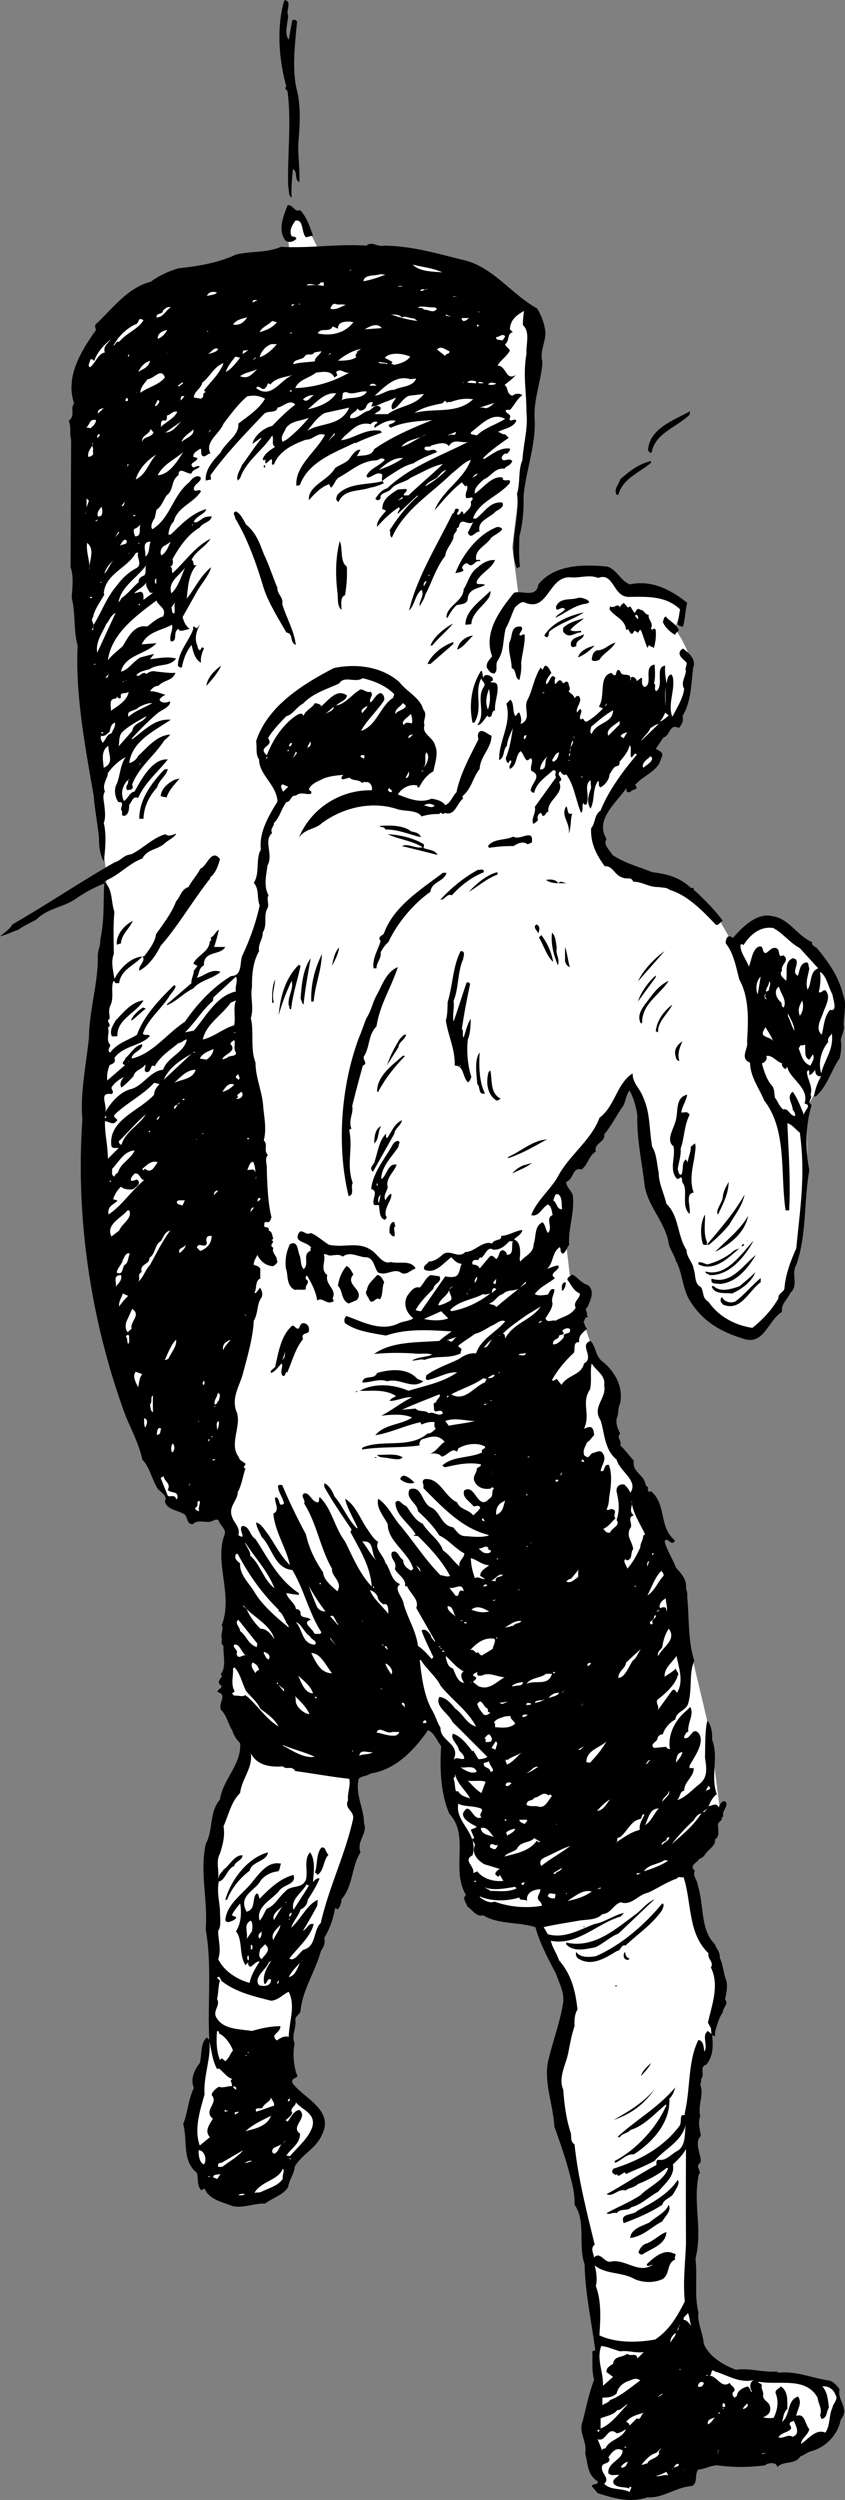<svg xmlns="http://www.w3.org/2000/svg" width="142.522" height="421.347"><rect width="100%" height="100%" fill="#808080" stroke="none"/><path fill="#fff" d="m53.8 42.2-3-6-1.398-.298-1 2.297.399 4h5m35.601 9.703 1.399 5-1.399 15-2 12-1 8.297 1 7.703-2.3 41.7-66.7 14-.601-9.403-1.7-15.297-2.3-63.3 29.601-22.403 46 6.703"/><path fill="#fff" d="m86.402 101.902 4.7-1.3s2.675-4.028 6.699-4.403c3.976-.289 7 2 7 2l5 1.403 5.601 2-1.601 4.3s2.64 3.672 2.601 6c.04 2.34-1.3 7.297-1.3 7.297l-2.7 3.403-3.601 4.3-6 8.7s-3.36 3.972-1.399 7.597c2.04 3.711 10 5 10 5l5.7 2.703 4.3 4.297 2.7 4.703L139.8 180.2l-3.7 6.403v5.597s.34 9.043-.699 14.703c-.96 5.672-3 11.7-3 11.7s-2.96 4.972-5.601 5.597c-2.692.711-8.024-2.957-9.399-5.597-1.293-2.692-6-15.403-6-15.403l-2-10-2.3-10.297-2.7 1.7-7.3 12-2.301 3.3-1 9L67.1 224.2l-24.3-11.297-27.7-17.3 2.301-30.7 1.399-14 67.601-49"/><path fill="#fff" d="m99.8 226.902-1.398-4 .399-4.703-2.7-3.297-.699-6-52.601-4.3-20.399 29.597 15 21 1.399 4.403v26l20.3 12.3 16-10.3 25.7-26-1-34.7m16.601 51 3.399 14.297 1.601 12.703-13.601 8.297-3.7-27 12.301-8.297"/><path d="M141.8 175.3c.177.774.075 2.075-.198 3.102-1.426 1.973-1.926 4.473-4 6.399h-.301a9.216 9.216 0 0 1 1.199-3.399c-.723.075-1.023-.425-1-1.101-.223.273-.523.773-1 .898-.023-.324.074-.625-.098-.797-.226-.027-.226.172-.3.297.074 1.278 1.074 2.477.597 3.801.477.574-.722 1.277.203 1.7-1.027 3.374-1.125 7.374-.402 11-.926 5.374-.426 10.976-2.2 16-.925 1.577.477 3.374-1 4.702-.425 1.075-1.624 1.875-1.398 3.2-2.425 1.472-3.027 5.773-6.601 4.5-3.625-1.125-6.524-2.727-8.7-6-1.527-2.125-1.425-5.028-2.601-7.102-.324-1.125-1.023-1.926-1.2-2.898-.624-3.727-3.624-6.325-4.1-10-.423-3.727-1.325-7.727-1.2-11.602-.223-1.523-.625-2.926-1.3-4.2-.626.677-.626 1.774-1.098 2.602-1.125 1.575-1.926 3.274-3.2 4.797.274 1.278-1.828 1.477-1.402 2.903-1.125.574-1.324 2.175-2.398 3-1.625-.426-1.227 1.574-2.602 2.097-.023.778.777 1.375 1.102 2.203.375 3.075-.825 5.672-.602 8.399-.426.476-.523 1.273-1.098 1.5-.527-.324-.226-.824-.5-1.102-1.328.875-1.027 2.676-2.101 3.602.476-.024 1.176-.524 1.898-.5.278.875-1.824 1.273-.597 2.101-1.125.973-2.426 1.375-3.403 2.7.676.375 1.375.175 2.203.097.274-.324.375-1.125 1.098-.898.074.676-.625 1.476-.3 2.398-.126.977-.626 1.578-1.2 2.5.375.875 1.074.176 1.7.403 1.175-.727 2.577-.825 3.402-2.2-.528-1.027.773-1.527.699-2.402-1.125-.426-1.524-1.625-2.102-2.3-.023-.524.578-.626.801-.9.777.274 1.477 1.477 2.7 1.802 1.175 1.074.374 2.472-.099 3.699-.625.375.075.976-.101 1.398l.2.301c-.626-.125-.524.574-.798.8.274.274.172.774.598 1.102-.426.575-1.524 1.075-1.3 2.297-1.126-.023-.626 1.078-.9 1.801-1.425 1.277-2.824 2.977-3.699 4.602.274.273.575-.125.801-.2l.797 1c1.078-1.726 3.375-1.625 3.8-3.601 1.876-1.024-.925-3.125 1.102-3.801.875.875.774 2.277 1.801 3.3 2.074 1.575 3.774 4.177 3.2 7.2-.426.777-.227 1.875-.602 2.602-.125.972.176 1.675.601 2.5-.726.773.375 1.175 0 2 .676.574 1.473 1.675 2.301 2.597-.328 1.977 1.774 2.278 2 4.102l.5.5c-.226-.024-.125.273-.101.398.175.578.476-.125.699.301 2.375 2.277 1.176 5.777 3.7 8 .175.074.077.477-.2.5-.625.176-.926-1.023-1.399-.2.375 1.477 1.375 2.977 1.899 4.4.777.874 1.875 1.976 1.7 3.402.077.375.276.875.202 1.5.375 3.574.074 7.273 1.2 10.8-.926 2.075-.325 4.672-1 7.098-.325 1.375-2.028 1.375-2.2 2.8-.926.477-1.828 1.477-2.101 2.5-.325-.023-.727.177-.899.602.074.672-1.426.973-.601 1.7l2.101-.2c-.027.274.375.375.598.399-.426-2.426.875-4.926 2.8-6.5l.602-.602c.774 1.176-.527 2.778-.3 4.203-.426-.027-.426.375-.7.7v.3c1.074.473 1.375-2.125 2.5-.703.973 1.578-.726 3.778-1.601 5.403V298H117c.074 1.477-1.625 2.277-1.598 3.8-.828.177-.625 1.075-1.203 1.602 1.176-.328 2.477-1.625 3.5-2.5 1.777-1.226 1.477-2.828 1.203-4.703.074-1.922-.027-4.422.399-6.199.675.777.875 2.074.8 3.2 1.176 3.077-.324 6.077.801 9.202-.726.473-1.027 1.274-1.402 2 .375.075 1.375-.726 1.7.2.276-.325.374-1.125 1.1-1 .774.675-.624 1.574-.3 2.5l-.3.3c.276.375-.626.672-.599 1.098-.027.875.375 1.977-.5 2.5.176.977-1.027 1.676-1.5 2.3-.324.477-.625.876-1.199 1-.125.575-1.828 1.075-.703 2-.422.977.477 1.575.5 2.5 1.078 3.274.375 7.477 2.902 9.9.176.777.875 1.175.801 2.3.574 1.078.574 2.477 1.098 3.8.277 1.075-.023 2.177-.2 3.2.676.777-.425 1.375-.398 2.2-.625.777-.926 2.077-1.3 3.202v.797l-.5-.199c.175 1.676.273 3.477-1 5-1.227.375-.126 1.676-.903 2.5.176.176-.023.578-.098.8.676 1.778-.425 3.376 0 5.4-.425 1.077-.027 2.175.098 3.3-1.125 1.078-.023 2.977 0 4.2.078.277-.723.675-.398 1.202l.3.899h-.199c-1.125 4.976.672 9.277-.601 14.398.375 3.078-.227 6.078.5 9-.227 1.778.773 3.578.898 5.301.875 2.176 3.277 3.578 5.402 4.402 2.375-.324 4.473.473 6.899.297l.3.203c2.977-.324 5.575.875 8.4 1.297.776.078 1.476.88 1.901 1.5-.425 1.88 1.774 3.278.2 5.102-.426 2.476-2.524 4.676-4.899 5.3-.726.176-1.226.676-1.902.899-.926 1.477-2.824.676-3.899 1.8-.125-.823-1.125-.726-1.8-.5l-.2.2c-2.925.375-5.324.375-8.199 0-1.226.074-2.027.676-3.101.7-.727.777-.024 2.277-1.102 2.8-2.723.176-4.824 2.074-7.5 1.902-2.922.973-5.625.172-8.398-.703l-1-1.199c.273-.523 1.175-.125 1-.8-1.825-1.126-1.625-3.126-2.102-4.7.375-2.125-1.223-3.523-.398-5.5.574-2.324 1.074-4.723 1.898-6.898-.422-1.625-.223-3.125-.297-4.801l.5-.2c-.625-4.726-1.726-9.824-1.8-14.5-1.126-3.023.273-7.324-1.7-10 .074-2.023-.426-3.624-.902-5.5-.723-2.726-1.625-5.226-2.5-7.699-.223-3.726-1.723-7.226-1.098-10.8.774-3.426 2.075-6.727 2.598-10.2.176-1.726-.723-3.226-1.2-4.703-1.323-2.523-2.726-5.12-3.5-7.898-3.023-.926-6.226-.426-8.8-2-1.125.375-1.926-1.024-2.7-1.5-.124-.625-.925-1.324-.198-1.899-2.625-4.425.675-9.925-2.801-13.703-1.524-3.422-1.625-7.824-1.399-11.398-.726-.926-1.125-2.227-2.203-2.7-2.422 3.473-5.523 6.676-9.699 7.301-.625.473-1.426.375-2 .899-.625 2.574.875 4.976.902 7.5.672 1.676-1.328 2.976-.601 4.898-1.524 2.375-1.227 5.676-3.2 7.903-.027.675-.226 1.175-.601 1.699l-.5-.2c-.223 1.575-.824 3.376-1.8 5 .175 1.075-.126 1.477-.598 2.301-.926 3.375-3.028 6.375-3.403 9.899-.023.676-.824.875-.898 1.601.273 1.274-.727 2.676-.102 4-.324 1.375-.222 3.473.301 5.098.676.977-1.223.477-.598 1.7 2.075 2.577 6.973 4.476 4.899 8.6-1.024 2.376-3.426 3.278-4.602 5.4-.023 1.077-.922 2.175-1.097 3.402-.825 1.375-2.727 1.875-3.903 2.8-1.824-.125-4.023.973-5.797.297-1.527-.62-3.726-1.023-4.402-2.898-.125.176-.324.277-.598.3-.726-.824-.425-2.023-.703-2.902-2.523-2.023-1.523-5.324-2.297-8.199.774-2.023.875-4.223 1.797-6.098-.625-1.527.078-3.027 1-4.203.375-1.422.078-3.422 1.203-4.297l.399.399c-.324-6.125.476-12.524-.602-18.602.375-5.023-1.023-9.722 0-14.398 1.278-2.324.578-5.426 2.403-7.5.472-3.426 3.675-5.926 3.398-9.5-.625-.625-1.125-1.426-1.3-2.102-.723-1.125-.923-2.523-1.9-3.5-.624-1.023 1.177-2.625-.6-3-.024-.523.577-.523.702-1-.828-.625-.425-1.023 0-1.597.075-.227-.125-.325-.203-.403 1.078-1.222.375-3.422.5-4.797-.523-.328-.222-1.027-.297-1.203-.226-.722.375-1.722 0-2.297 1.973-5.027-1.328-10.625.5-15.3.274-.926-.828-1.528-1-2.301-.226-.324-.527-.125-.8-.102-1.125.778-2.625-.324-3.602.703-1.023-.027-.824-1.125-1.3-1.601-1.126-.824-3.024-.727-3.4-2.301.575-.824-.726-1.523-1.198-2.098-1.028-1.625-1.325-3.625-2.602-4.902-.523-2.625-1.926-5.125-2.898-7.598-5.528-15.027-8.426-32.527-7.2-49.703-.425-4.324.672-9.523 1.098-13.797.074-4.726 1.574-9.328 1.5-13.703-.023-1.125.477-1.722.402-2.797.774-3.328.473-6.726.7-9.5-1.528.575-3.227 1.473-4.7 2.5-2.226 1.575-4.726 1.575-6.8 3.598-1.028.574-2.028.977-3 1.7-1.125.374-2.028.874-3.102 1.1.676-.523 1.676-1.226 2.102-2 5.773-3.323 11.574-7.226 17.3-10.5.973-.226 1.473-1.226 2.7-1.3 1.972-.926 3.675-2.824 5.8-3.398.575.472 1.274.074 1.797-.102-.125.574-1.324 1.074-2 1.7-1.222 1.077-2.824.874-3.699 2.5-2.125.777-3.723 2.577-5.7 3.5l-.698.402c1.472 1.375 1.074 3.273 1.699 5.097-.227 2.278-.125 4.778-.102 7.102-.523 1.273-.125 2.676.102 4.199.976-1.926 2.976-3.824 5-3.8.773-1.024 1.875-2.423 2-3.7 1.176-1.723 2.676-3.625 3.398-5.598.778-.828.875-2.027 2.102-2.402.574-1.125 1.476-2.023 2-3.098 1.074-.328 1.875-3.527 3.3-1.601-.324 1.176-.726 2.375-1.699 3.101l.098.098c-2.926 3.676-5.523 8.176-8.398 11.402-.825 1.672-2.028 3.375-3.602 4.2-.223-.727.777-1.325.7-2.102l-.2-.3c-1.223 1.476-3.625 2.175-3.898 4.5h-.7c-.027-.223-.027-.223-.101-.298h-.2c-.425 1.274.176 2.774-.5 4.098-.324.777-.124 1.375-.101 2.2-.824.476.574.976-.3 1.5.374.874-.423 2.077.402 2.902-.028.472-.625.972 0 1.3 1.175-1.625 2.972-2.027 4.5-3 1.175-3.226 3.773-5.925 6.3-8.402-.027.176.274.074.2.3-.125.575-.825 1.177-1.102 1.7-1.324 2.074-3.625 3.875-4.398 6.2.375.476.675-.024 1.199.402-1.625 1.773-4.426 1.574-6 3.699.273.773-.227.976-.801 1.199-.324.777-.523 1.777-.398 2.602l3-2.602c-.926-.223.074-.824.097-1.2.875-.726 1.578-2.124 2.801-2.3-.023 1.176-1.723 1.277-1.8 2.402 3.476-.726 5.976-4.226 9-6.203 1.976-2.922 4.777-5.922 7.8-7.699 1.977-.023 1.375-2.426 1.902-3.5 1.274-2.723 2.274-5.523 2.899-8.398-.524-1.325-.024-2.727-1-3.801 1.074-1.625.273-4.024 1.199-5.602-.324-2.922 1.277-5.625 2.8-8.097-.124-2.825-3.124-4.528-3.1-7.102-.626-.824-.325-2.023-.5-3.098 1.976-5.925 7.777-9.527 13.1-12.3 3.876-.825 8.177-.227 11.102 2.398 1.172 1.574 3.473 2.574 4 4.602.774.875-.125 1.773.2 2.597-.528 1.578 1.472 1.977 1.8 3.5.575 1.278-.027 2.875-.3 4.301-1.227.676-1.926 1.777-2.403 2.7h-.297v-.298c-1.226-.328-2.625.375-3.3 1.5 1.773.672 3.773 1.575 5.699.7.773.175 1.676.273 2.3 1.097.876-.324 1.176-1.422 1.899-2.199.676-3.223 2.277-6.023 3.7-8.898-.126-.528-.223-1.125.402-1.403.675-.023 1.175.578 1.8.801-.027 2.176-1.925 3.477-2 5.602-1.226 1.574-1.328 3.273-2.902 4.597l.102.403c-1.125.875-1.325 2.972-3.102 2.398-.324.574-.625-.426-.898.2a9.085 9.085 0 0 0-3 .402c-.727-1.125-2.825-.825-4-1.2-4.227-1.425-9.125-.425-12.903 2.399-1.023.976-2.824.875-3.797 2.398 2.075-5.023 7.075-8.125 12.297-8 .176-.523-.125-1.222-.699-1.398-.324.074-.723-.125-.898.199-.625-.723-1.528-.324-2.102-.898-.523-.028-1.223.472-1.398.097v-.297c.175-.027.175-.226.3-.3-1.125.074-2.828.273-3.703.8-.824.375-1.722.774-2.097 1.598.074.375.675.277.3.8-.726.177-1.726-.425-2.5.302-.925-.125-.726.972-1.601 1.097-.824 1.078-1.125 2.578-2.102 3.5.078.578-.722.977-.297 1.703-1.527 1.274.274 3.672-.8 5.5-.125 1.375-.727 3.375.199 5-.426.575.176 1.473-.2 2.2-.726 1.375.075 2.675-.8 4.097.074 1.078-.824 1.875-.602 3.102-1.023 1.773-1.222 3.875-1.199 6.101-.324 1.575.375 3.473-.2 5.2.575 2.175-.124 5.175.802 7.5-.028 2.472 1.175 4.972 1.3 7.5.172 1.875.575 3.574.098 5.597.777.875-.125 1.578.7 2.5-.626.477-.126 1.578-.2 2.301.074 2.574.176 5.777.8 8.2-.226.277-.124.777-.698.8-.227-.125-.625-.023-.5.402-.325.774.972.075.699 1 .676.172.574.875.8 1.399l-.3.199c.773.375-.625.777.3 1.3-.324.977.676 1.274.598 2.2h.102c-.024.477-.426.676-.7.902-1.324-.027-2.226-.925-2.699-1.902-.226.574-.625.977-.601 1.7.375.077.773.175 1.101.6v1.802l-.101-.102c-.824.574-.426 1.574-.899 2.402.375.172.473-.425.797-.601-.023-.227.176-.227.301-.102.176.477.375.875.102 1.5-.825 1.078-.528 2.676-1.301 3.903-.125 2.773-1.024 5.875-1.801 8.8-.523 2.075-1.926 3.973-1.2 6.297 1.177 2.375-1.323 5.676.5 7.903.075.574.677.675 1.102 1.097.075.278-.625.578 0 .801-.425 1.176-.625 2.777-1.3 4-.028 1.477-1.727 2.477-.903 4.3.278.876 1.375 1.677 1 2.9.176.175.375.277.703.3.075-.523-.527-1.223-.101-1.8 1.273-.126 1.273 1.577 2.3 2.202 2.075 3.172 3.876 6.875 7.301 9.098v.3c-.625-.023-1.527-.226-2.101-.3.176.977 1.574 1.777 1.601 2.7.274-.024.672.077.797.6-.125 1.075 1.278.575 1.703 1.2-1.527.477.172 1.375.5 2.102.172.472.672.175 1.098.3l.2-.3c-2.126-3.325-2.923-7.227-4.9-10.5-3.023-.227-3.425-3.926-5.198-5.602-.325-.824-.825-1.523-.903-2.398.875.175 1.578 1.472 2.102 2.097 1.176 1.778 2.074 3.578 3.601 5.102-.625-2.926-2.527-5.625-2.8-8.7 1.175-.527.175-1.824.3-2.699.973-.226.375 1.875 1.5 1-.226-1.125-1.027-1.925-1-3 .172-.226.473-.125.7-.101a96.075 96.075 0 0 0 4 8.3c.472 2.176 1.472 4.376 2.898 6.399.074 1.277 1.375 2.277 2.402 3.2.973-1.626-1.027-2.423-.902-3.798-2.023-3.527-2.523-7.527-4.7-11 .274-.726-.726-1.226 0-1.703.977-.222 1.274 1.578 2.4 1.5.175-.324.077-.625.202-.898 2.075 1.976 2.473 5.074 4.297 7.5 1.278 2.574 2.477 5.476 4.5 7.601-.222-3.425-2.023-6.226-3.597-9.203l.199-.398c-1.625-2.426-3.227-4.727-4.602-7.2V250c.676.176 1.375 1.277 1.703 2.2 1.473 1.675 2.172 3.777 3.797 5.402l.102-.102c-.727-1.723-1.727-3.223-2.102-4.898 1.676.972 2.477 3.175 3.602 4.898.574.777 1.074 1.777 2 2.402-.727 1.075.875 2.172 1.199 3.5.875.973.875 2.973 2.5 3.598-1.223.777.477 2.176.602 3.402.675 2.375 2.074 4.473 2.398 7 .875.575 1.574 1.375 2.3 2.2l.302-.301c-.727-1.524-1.528-3.125-2-4.5.675-.426 1.273.375 1.597.898-.023.375.375.578.602 1l.101-.097L70.2 271c.578-1.324-1.023-2.426-1.5-3.598l-.398-.101c.273-1.227-1.324-1.926-1.7-2.899.473-1.226-.925-1.625-.5-2.8.973-.528 1.176.972 1.899 1.3-.023.875.574 1.375 1.3 1.797.177-.023.274-.222.4-.297-.825-2.828-4.325-4.625-4.298-7.5-.726-1.425-2.027-2.828-1.601-4.3 1.773 1.273 2.375 2.972 3.699 4.5 2.176 2.574 4.277 5.875 6.8 8.398.477-.023 1.075.375 1.602.102-1.425-2.625-3.226-4.528-5.402-6.7l-.8-.101.402-.2c-1.125-1.925-3.426-3.226-3.403-5.402.676-.722 1.078.477 1.801.602.676.875 1.477 2.476 2.8 3 .876 1.574 2.876 2.773 3.4 4.5 1.175.773 1.777 1.875 2.8 2.699-.223-1.023.875-1.426.8-2.2-1.425-.726-2.823-2.425-4.198-3-1.028-1.624-2.227-2.823-3.602-4.1-.125-1.423-2.223-2.126-1.398-3.7 2.175-.723 1.972 2.477 3.699 3.102 1.476.773 1.676 3.074 3.601 3.3.575.575 1.075 1.575 2.2 1.5.972.075 2.675.274 3.8-.101v-.102c-4.527-1.125-7.726-4.625-11-7.898.172-.727-.425-1.125.2-1.5 2.574-.324 3.375 2.976 5.5 3.898.472 1.278 1.972 1.176 2.699 2.203.375-.328.976-.828 1.199-1.3-.223-.528-.723-.227-1.098-.2-.726-.925-2.027-1.527-1.601-2.703 1.875-1.222 2.273 3.578 4.199 1.403.875-.426.277-1.325.8-1.7-.226-.425-.425-.125-.6 0-1.223.172-2.223-.226-2.7-1.3-.324-.825.477-1.426.402-2 .172-.426.774-.325.7-.801-2.125-.426-4.125.074-6.102.5l-.398-.301c1.773-1.625 4.675-1.223 6.699-2.2-.227-.726.676-.523.5-1-1.324-.726-3.125-.425-4.301.2-.426.074-.223.977-.7.5-.726-.324-1.425.875-2.3 1-.523-.625-1.523-.625-2.3-.398 1.277-.227 1.874-1.528 2.8-2.102-1.023-1.223-2.223-.926-3.5-.5-.523-.023-.926.777-.7 1.102-3.023.472-6.425.175-9.698.699-.125-.227.074-.324.199-.399 3.375-1.328 7.875.274 10.8-2.3.575.074 1.075-.528 1.399-.801-.324-.324-.223-.727-.2-1.102-.726-.125-1.523.078-2.198.403l-.2-.403c-2.625.578-5.027 1.778-7.601 2.203 1.574-1.925 4.375-1.726 6.199-3-1.723-.726-3.926-.425-5.2-.3 1.677-.825 3.376-2.227 5.2-3.102-1.324-.125-2.625.676-3.8.602.374-.528.675-.528 1.1-.801-1.823-1.227-4.226-.824-6.1-.899 2.374-1.328 5.577-1.125 8.202 0 2.672-.828 5.875-1.425 8.2-3.101-1.625-.125-3.325.976-5 1.3-.426-.124-.227-.527-.2-.8 1.672-1.227 3.875-1.926 5.598-2.801.676-.523 1.676-1.023 2.8-.898.774-2.426 3.477-3.625 4.9-5.403-.723-.422-1.524.477-2.2.703-.926.473-1.824 1.172-2.898 1.399-.727.574-1.926 1.273-2.801 2-.024.375.875.375.398 1v.3c-2.023.973-4.023.274-6.097 1.098-.625-.222-1.528.176-2.102.102.977-.625 2.375-.524 3.402-1-1.027-.324-2.125-.024-3.203-.2-2.324-.124-4.222-.124-6.597.098 2.972-2.125 7.175-1.922 11-2.199.675-.625 1.375-1.125 2.097-1.598-3.722-.226-7.523-.527-11.097.7-2.325-.426-5.028-.727-6.903-2.102-.222-.426-.125-.824.203-1.2 2.575.876 5.875 2.774 8.899 1.2.773-.324 1.676-.324 2.398-.8-1.222-1.024-1.722-2.423-1-3.798.578-.828 1.176-1.625 2.102-1.402.676-.625.875-1.523 1.8-2.098l1.5.2c.575.972-.925 1.175-1 2.097-1.027 1.078-2.226 2.176-3 3.602.176.074.575.176.899.199l4.102-5.898c.472.175 1.375.175 1.8 0 .774-.528.575-1.528 1-2.102-.925-.023-1.328-.723-1.8-1.098-1.426 1.075-2.727 2.875-4.5 2.098-.426-.723.675-1.023.699-1.398.773.074 1.676-.528 2.3-1.102 1.274-1.125 2.676.777 3.899-.5 1.477.074 2.977-2.023 4.5-1.398.277-.825 1.777-.426 1.5-1.301 1.277-.024 2.277-.824 3.602-1-.125.773-.926 1.074-1.403 1.601 1.078.375 1.078 1.875 1 2.899-.023.074-.125.574.102.8.773-1.027 2.176-1.324 2.199-2.902.477-1.324.074-3.023 1.5-3.699.477.375.477 1.176.902 1.8.973-.925-.527-2.425.797-3-.125-.726-.222-1.523-.797-1.8-1.027.574-1.527 2.176-2.8 1.8.875-2.425 3.472-4.523 4.597-6.698 1.875-3.426 5.578-6.028 6.903-9.7 2.675-2.027 2.875-5.726 5.597-7.5-.023 1.672 1.278 2.575 1.801 4.098 1.176 2.574.977 5.277 1.5 8.3.777 1.177.777 2.977 1.102 4.302-.028 1.773.875 3.472 1.3 5.3 2.172 2.075 1.774 5.274 3.399 7.797-.024 1.176 1.074 2.078 1.199 3.203.375.973.074 2.473 1.2 3 .577.875.175 1.875 1.3 2.5 1.676 2.473 4.477 3.973 7.402 4.399 1.774-1.426 3.274-3.024 4.399-5-.125-.727.875-1.024 1-1.602.176-2.422 1.074-4.722 2-6.797.676-7.027 1.574-12.328.601-19.5-.828-.625-1.226-1.328-2.101-1.601.176 4.676.574 9.574.3 14.699h-.601c-.926-6.223.277-13.523-3.598-18.5-.925-2.223-2.328-3.926-2.402-6.398-1.824-.727-.223-2.426-.5-3.5.176-3.125.477-7.325-1.3-10.5-.524-1.926-.923-4.426-2.298-6.102-.027-.625.274-1.625 1.098-1l.102.102c1.574-1.825 4.074-4.325 6.597-3.7 2.875.375 4.176 3.274 6.801 4.399-.223.375.375.773.7.898 1.976 2.375 3.777 4.875 4.5 8 .675 1.375.077 3.375.1 5.102.177.773-.323 1.574-.5 2.5"/><path fill="#fff" d="M139.2 410c-1.626-.723-2.923 1.176-4.098 1.902.074-1.027 1.175-1.425 1.398-2.5-.723-.726-.723-2.824-2.2-2.203.177-1.222 1.075-2.12.302-3.297-1.926.676-1.227 3.075-2.7 4.297.172-.324.172-1.62.899-2.199-.024-1.422.176-2.922-1.102-3.8-.222.378-.922.476-.898 1.1.574 1.376.375 2.778-.301 4.2-.523.078-1.324.078-1.8-.098.675-.226 1.277-.726 1.202-1.402.075-1.223-1.125-1.223-1.203-2.2.176-.823-.422-1.222-.199-1.698-.023-.524-.625-.325-.598-.7 3.375.676 7.973-.925 10 2.7.075.976.875 1.976.399 3 .176.175.074.375.3.597.973-.222.774-1.324 1.2-1.898-.125-1.223-.227-2.625-1.102-3.602.977-.12 1.875.477 2.203 1.403.575.773-.425 1.476-.5 2.199-.625 1.277-.328 2.976-1.203 4.199M140 170.2c-1.023 1.175-1.023 2.777-1.398 4.202-1.227-1.125-.028-2.726.3-3.902.473-1.223 1.274-2.625.297-3.598-.422-.125-.625.575-1.097.297.273-1.125.375-2.523.199-3.398 1.074.574 1.375 2.476 2.101 3.8.075.774.973 2.973-.402 2.598m.5 2.601-.098.9.098-.9m-2 8.102c-.523-1.828-.023-3.828 1.2-5.3-.223-.625.374-1.028.6-1.403.376 2.676-1.226 4.375-1.8 6.703m-2.3-14.102c-.423-1.323.175-2.523.3-3.6-.223-.423-.023-.825-.398-1-1.227.077-1.227 1.476-1.5 2.202-.325.075-.325-.328-.5-.402-.125-.926.972-2.324-.403-2.5-1.523.676-.824 2.477-1.097 3.8-.426-.425-1.325-1.023-.7-1.698-.328-1.028 1.473-1.727.2-2.602-.926.574-.528-.824-1-1.098-1.227-.828-2.028 2.075-2.5-.101-.227-.524-.727-.227-.903-.102-.922.778-.922 2.176-1.398 3.203-.426-1.226-1.524-2.425-1.399-3.703.075-.023.375-.125.5.102 1.075-1.727 2.774-3.227 5-2.899 1.672.875 2.774 2.473 4.5 3.399l3.098 3.398c-1.523.578-1.023 2.578-1.8 3.602m.5 12.801c-1.325-.426-1.524-1.825-2-2.903l.402-.597c.175.273.675-.125.699 0 .074.773-.227 2.175.699 2.5l.602-.903c.375.676-.125 1.278-.403 1.903m-1.097 8.3c-.528-1.226-1.028-2.726-1.903-3.902-1.125.875-.023 1.977 0 3 .176.277.477.574.403 1.102-.926-.028-1.125-1.426-2-1.102-.727-.625-.926-1.426-1.403-2-.125-.723-.023-1.223-.398-1.898-1.024-1.125-1.426-2.528-1.801-3.903.375-.023.676-.422.8-.699-.023-.125.075-.426-.1-.5.976-.324 1.777.977 2.702 1.2-.125.374.172.777.598 1l.3-.4c.274 1.977 3.774 3.477 2.9 6.2 1.374.277-.126 1.176-.098 1.902m-.7-16.702c-.425-1.126-.027-1.723.399-2.598.273.972.176 1.875-.399 2.597"/><path fill="#fff" d="M133.7 410.7c-.923-.524-1.524.378-2.4.1.477-1.023 2.876-.925 1.9-2.1-.126-.524.374-.524.702-.7.274.777 1.172 2.176-.203 2.7m.301-237c-.523-.723-.625-1.626-1.098-2.4v-.5c.473 1.075.973 1.677 1.098 2.9m-1.8-3.9c-.524-.124-.223-.726-.5-.898-.723-.625-1.126-1.625-.598-2.402l.3-.2c.172 1.075 1.375 2.177.797 3.5m-1.797 5.7c-.527-.926-2.425-.523-1.5-2l.2-.398c.375.675.972 1.472 1.3 2.398m-1.202-8.398c-.024-.625.577-1.028.5-1.7.476.274-.024.973 0 1.5-.223.075-.325.274-.5.2m-.2.5h.2c-.325.273-.024.574.1.8-.226.075-.425-.328-.3-.8m-.5 245.898.7-.098-.598.2zm-.7-245.898c-.425-.926-.226-2.325.5-3l-.5 3"/><path d="M128.3 216.102c-2.023 1.472-3.323 4.972-6.3 3.8-.426-.328-.625-.828-.3-1.203l.1-.097c.274.773 1.477 1.175 2.302.699 1.472-1.125 2.773-2.727 4.199-3.899v.7m-6.899.3c-.527-.125-1.125.075-1.402-.402v-.5c3.277 1.074 5.277-2.223 7.5-4-1.324 2.176-3.223 4.676-6.098 4.902"/><path d="M123.5 218c-1.223-.125-2.824.176-3.398-1-.125-.223.074-.223.199-.3 1.176 1.175 2.976.577 4.398.1.875-.726 1.977-1.624 2.703-2.398-.625 1.672-2.328 2.875-3.902 3.598"/><path fill="#fff" d="m126.8 403-.1.2c-.126-.423-.325-.825-.598-1-.825.277-1.727.675-1.801 1.6l-.399.302c-.328-.227-.425-.625-.3-.903.175-.023.175-.222.3-.297.075-.625-.726-.824-.8-1.3-1.426 1.074-2.125-1.125-3.403-1.2.477-.226.078-1.324.903-.703 2.074.578 4.175 2.078 6.597 1.403-.722.273-.824 1.273-.398 1.898"/><path d="M119.7 214.902c-.223-.226-.825-.226-.7-.601 3.477.976 5.977-2.926 8.102-5.2-1.426 2.676-4.125 5.973-7.403 5.801m7.001-6.402-.2.3.2-.3m-6.098 2.5c1.773-1.824 4.175-3.625 5.597-6.098-.625 2.973-3.125 4.875-5.597 6.098m5.398-1.8.102-.2v.102zm0 0"/><path fill="#fff" d="M125.3 406c.075-.324.477-.625.7-.898.477.375-.426.976-.7.898"/><path d="M123 206.402c-1.023 1.274-2.125 2.274-3.398 3.399-.325-.125-1.028.273-1.102-.301-.426-1.625-.324-3.523.402-4.8.075 1.374-.328 3.175.399 4.8l-.2.102.2.097c2.273-2.722 4.574-5.324 6.3-8.398-.425 1.976-1.527 3.273-2.601 5.101m2.102 3.7c-.028-.227.273-.625.398-.301-.023.176-.223.176-.398.3m-7.302 3.001v-.301c.376-.227.977.176 1.5.3 1.677-.425 3.274-1.226 4.602-2.402l.797-.297c-1.922 1.672-4.222 3.973-6.898 2.7"/><path d="M121.102 204.7c-.528-.626.675-1.923.8-2.9.075-1.023.575-1.823 1-2.6-.027 1.976-.925 3.675-1.8 5.5"/><path fill="#fff" d="M122.102 405.7h-.2c-.027-.325-.125-.622.2-.7.074.176.472.477 0 .7"/><path d="M120.5 155.602c-2.223-2.325-4.625-4.727-7.5-5.602-.723-.523-1.125-.324-1.898-.5-1.625.074-2.825-.926-4.301-.898-.324-.926-1.125-.325-1.801-.7-1.324-.328-1.625-2.027-3-1.902-1.426-1.926-2.426-3.926-2.3-6.398.777-.926.476-2.227 1.6-3 1.274-3.227 3.677-6.528 6.102-9.403-.328-.523-.425.176-.703.203v.2h-.297c-.125-.727.172-1.625-.203-2-.222 1.074-1.023 1.972-1.699 2.8-.023.274.074.575-.398.7-.727.175-.825.773-1.301 1.398-.024.875-.727 1.777-1.5 2.2-.524-.223-.125-.825-.399-1.098-1.027 1.273-.527 3.273-1.3 4.699-.727-1.125-.325-2.324.097-3.5l-.097-1.301c-1.227.777-.028 2.676-.7 4.102H98.5c-.023-.227-.125-.227-.098-.301-.328.476.075 1.273-.402 1.699-.926-2.223-1.125-4.625-2.5-6.5-.426.375-.824-.223-1-.5-.926.676.875 1.176-.2 1.8.977 1.977-2.124 3.075-1.8 5-.523.075-.426.774-1 .7-.125-.223-.125-.426-.3-.5-.423.176-.626.676-.5 1 .175.375-.423.574-.598.8h-.2c-.328-.925.575-1.823.297-2.8l3.602-5c-.426-.523.375-1.125-.5-1.2-1.125 1.075-2.824 2.075-3.2 3.802-.324.074-.425-.227-.601-.301.074-1.324 2.074-2.524.102-3.399-.227-.828.375-1.425 0-2.101-.325-.024-.426.476-.801.3-.524-.527-.524-1.124-1-1.5-.926.774-.524 2.376-1.801 3-.324-.726.574-1.027.102-1.5-.125.176-.325.274-.301.5-.426-.027-.426-.624-.5-.8.676-1.625.976-3.524 1.199-5.102-.324.875-.926 1.875-1 3-.723.676-.324 1.977-1.3 2.403-.126-3.227 2.175-6.125 1.202-9.5l.7-.7c.675.774.273 1.875.8 2.797.274-.125.375-.625.7-.597.175.472.472 1.175.199 1.8l.101.098c1.875-.926.274-2.625 1.098-4.098.875-1.726 1.074-3.726 2.2-5.402l.3.402.402-.703c.575-.023.774.676 1.098 1.203-.324.473-1.023 1.172-.898 1.899.675-.125.773-2.125 1.597-1-.222.176-.125.574-.097.898l.097.102c.278-.324.676-1.024 1.102-.399.273.774.676-.625 1.101.297-.027.375.473.875 0 1.301.274.375.875.574 1 1.2.172-.223.473-.626.797-.298.578.875-.625 1.774-.398 2.7l.5-.602c.773.277-.426 1.277.199 1.8.477-.624.375.477 1 .302.977-.528 1.977-1.426 2.7-2.2l-.7-.3c1.176-1.727-.125-5.125 2.102-5.7.175.075.273.473.699.399.176-.227.176-1.324.8-.7.274 1.274 1.973-.124 1.7 1.598.176-.125.074-.422.101-.5.375-.324.973.176 1 .602l.797-.602c.278.278-.222 1.176.5 1.602 1.578-.524-.324-3.426 1.703-3.801.075 1.074.172 2.176-.101 3.2.476.175-.125.976.398 1.3 1.375-1.023-.324-4.125 1.5-4.3-.125.976.078 1.976.203 3 .172-.626.172-1.524.899-1.5l.199.5c.375 2.175-.926 4.577-.098 6.6.774-1.523 1.774-3.023 2-4.698-.625-1.028.172-1.926.297-3-.222-.426.176-.926.102-1.403-.524-.625-1.625-1.222-1-2.097l.398-.301c.977.773 2.278 1.773 1.703 3.3-.328 2.676-.328 5.774-1.8 8.098.273.676-.125 1.477-.602 2-1.625-.824-1.426 1.278-2.598 1.602-.425.574-.828 1.273-1.3 1.898.574.375 1.574.676.898 1.602-.426 2.176-3.023 2.875-4.398 4.5.875.875-.625.676-.801 1.199-.324.074-.824-.023-.602-.5l-.098-.098c-1.726 2.473-5.324 5.274-3.3 8.5-.625.973.476 1.774 1 2.7 2.273 1.472 4.175 1.875 6.699 2.898 2.476.277 4.676.875 6.601 2.7.575-.325.274.476.7.5 1.574 1.476 3.375 3.277 4.601 5-.527.175-.828 1.175-1.402.402"/><path fill="#fff" d="M121.902 405.902V406h.2v-.098h-.2m-.702.7v.199h.202v-.2h-.203m-.097 7.001v-.7c.273.172-.227.375 0 .7m-1.2-71.802.098 1-.598-.5c-1.125.778.075 2.376-.601 3.5-.125-.823-.125-1.823-1-2-1.824 3.677-1.324 8.177-2.301 12.302v.398c-1.023-.324-.426 1.176-.898 1.8-2.825 3.778-6.926 5.876-11.102 7.2-.125.176-.324.375-.2.7.274.175.477.577.802.202v.2c.375.273.675-.227 1-.301l.199-.2.3.301c1.575-.726 3.176-1.324 4.801-2.203 1.774-2.12 4.672-3.222 5.297-6.297-.324 1.473.176 3.774-1.597 4.7-1.028.574-1.825 1.675-3.102 1.398-.426.176-.223.578-.3.902-2.825 1.473-5.524 3.375-8.4 4.899 1.075.574 1.977-1.024 3.2-.602.676-.523 1.375-.422 2.102-1.097 1.574-.625 3.375-1.524 4.8-2.7h.297c-.722 2.176-3.222 3.075-4.699 4.598-1.824 1.176-3.824 1.977-5.7 3 .477.375 1.075-.223 1.7 0 .777-.922 1.777-.223 2.5-1 1.676-.422 2.875-1.723 4.5-2.598 1.074-1.324 2.875-2.625 2.5-4.601.777-.723 1.676-1.625 2.2-2.602-.024 5.38-.024 10.38 0 16.102-.126 3.176-.524 6.176-.2 9.601-1.223 2.375-2.523 4.774-5 6.399-3.125.574-6.723.574-9.398-.7.175-2.726.375-5.726-.602-8.3.277-1.125.074-2.524-.2-3.5 1.876 1.574 4.575 1.074 6.7 2.3 1.477.676 3.375.676 4.8 0 1.274-.925.575-2.624 2.102-3.3-.328-.426.473-.926-.3-1-1.625-.824-3.325.676-4.5 1.8v.2c.273.277.675-.125 1-.102-2.426 1.676-4.625-1.12-7.2-.5-1.027.078-1.726-1.824-2.703-.699-.023-.625-.722-1.523.102-2.2-1.324-5.425-2.824-11.323-3.399-16.898-.726-.425-.527-1.324-.601-1.8-.824-2.524-1.125-4.926-1.301-7.403-.926-2.12.574-4.422.902-6.5.274-1.523.575-2.922 1-4.199-.027-.922-.027-2.023.5-2.8-.328-3.122-1.027-5.923-3.101-8.298-.426-1.226-1.125-2.125-1.399-3.3 4.473.875 7.774-2.926 11.797-4.102.176-.223.477-.426.5-.598-1.625.375-3.222 1.575-5 1.899-2.523.976-5.023 2.476-7.797 1.699l-.703-1.2c1.778-.425 3.875-.722 6-1.1 1.176-.223 2.875-.024 3.903-1.098 1.375-.028 1.875-1.625 3.097-2 1.778.675 2.977-1.325 4.602-1.602 1.773-.824 3.176-1.824 4.898-2.398.176-.426.676-.125 1.102-.2 1.375 4.172.676 9.473 4.199 12.797-.223.977.977 1.477.402 2.403 1.473 2.976.172 6.273-.5 9.3l.5.899m-.5 66.801c-.226-.926.774-.926 1.2-1.2-.325.375-.625.973-1.2 1.2m-.5-106.602.598-1c.875.777-.625.574-.598 1m-.402 3.402.8-.601-.5.601zm.602 94.898v.102h.3v-.101h-.3M117.7 402.2c.077-.423.374-1.024 1-.598-.024.476-.524.875-1 .597m-4.4-91.399c.876-1.124 2.376-2.823 3.7-4 .375-.624.676-1.023 1.3-1.198-1.226 1.972-3.124 3.574-5 5.199"/><path d="M117 201c-1.523.176-.426 2.477-.7 3.602-1.523-1.426-.124-4.028-1.198-5.301-.125-.324.074-.727-.301-.899-.125.172-.324.274-.602.297-1.422-1.523-.222-3.625-.597-5.5-1.325-.922-.028-2.922.3-4.097.575-1.625-.125-4.125 2-4.602-.125.977-.828 1.875-1 3 .473.074 1.075-.324 1.399.402-.926 1.875-.824 3.672-1.5 5.7.074 1.375-.324 2.175-.5 3.5.176.273.074.875.601.898.473-.824-.027-2.023.797-2.598l.301.5c.074-.925.574-1.726.5-2.601l.7-.602c.277.578-.024 1.676-.098 2.5-.325 1.778-.825 3.875-.102 5.801"/><path fill="#fff" d="M116.602 392c-.325-.324-.727-1.023-1.301-1-.125-.625.676-.824.699-1.2.375.677.277 1.477.602 2.2"/><path d="M116.3 69.902c-2.226 2.172-5.823 3.075-6.398 6.399-.425.074-.527-.324-.601-.5.273-3.625 4.476-5.024 7.101-6.5l-.101.601m-1.101 35.7c-.423-.028-.723-.125-.9-.403l.4-2.5c-2.423-2.324-5.626-2.125-8.598-2.097-2.727.074-2.528-4.227-5.2-3.2-1.625-.625-3.125.075-4.703-.101-3.722-.227-3.722 6.074-7.797 4.199-.625-.125-1.027.477-1.5.8-.625 1.177-.925 2.477-1.601 3.602-.524 2.075-.227 3.774-1.399 5.5-.425.774.172 1.473-.5 2.098-.726.074-1.027-.625-1.3-1-.125-.824.472-1.324.898-1.898-1.523-4.028 1.375-7.825 3.7-10.7 1.374-.425 3.777.973 4.1-1.402 2.677-3.324 7.477-3.426 11.7-3 1.676.676 1.977 2.176 3.7 3 3.777-.824 7.077.977 9.702 3.102-.328 1.273-.328 2.675-.703 4"/><path fill="#fff" d="m115.7 414.8-.4.102.4-.101m-.5 1.601.1-.3v.097zm0 0"/><path d="M114.602 178.8c-.625-.023-.625-.726-.7-1-.226-1.023.473-1.823 1.2-2.3-.426.977-.926 2.176-.5 3.3"/><path fill="#fff" d="M114 297.102c.074-.528.074-1.727 1.102-1.801-.125.676-.625 1.176-1.102 1.8m.2-11.801c-.126-.023-.423-.925-.9-.3l-2.398 3.3c.473-.823-.625-1.425.2-2 .972-.726 2.875-2.425 3.199-3.898.375-.425-.324-.726-.301-1.203-.523.578-1.324.977-1.898 1.403-.125-1.426 1.273-2.426 2-3.5.375 1.972 1.273 4.175.097 6.199"/><path d="M111.7 371.602c-2.126 1.375-4.325 2.273-6.5 3.097-.723-1.824 1.577-1.222 2.3-2.097 2.477-1.325 5.277-2.825 6.8-5.2.477.575-.323 1.575-.698 2.297-.426.778-1.625.88-1.903 1.903"/><path fill="#fff" d="m114.2 392.8.402-1c-.325.177.074.778-.403 1m.403 6.5v.102h.199v-.101h-.2"/><path d="M113.902 107c-.726-.324-1.828-1.324-2.101-2.2.176-.323.074-.726.5-.898.574.774 1.676 1.172 2.199 2.297-.125.278-.625.477-.598.801"/><path fill="#fff" d="m113.402 416.2-.101-.098c.476-.028.476-1.028 1.199-.801-.023.676-.926.273-1.098.898m-.3-21.399c-.125-.624.375-1.323.898-1.6-.023.577-.625.976-.898 1.6"/><path d="M112.902 353.7c.172 3.976-2.726 7.277-6 9.402-1.226-.125-2.027.976-3.101 1.398-.227-.125-.125-.223-.102-.3 3.676-1.923 7.078-5.622 8.703-9.4l-.101-.1c-1.926 1.577-3.625 3.577-6 4.3-.524.676-1.426.477-1.801 1.3-.125-.222-.223-.124-.398-.1 3.273-3.024 6.875-4.923 9.8-8.4-.226.677-.425 1.376-1 1.9M111 174l-.398-.2c.175-1.726 1.273-3.323 2.8-4.5-.726 1.575-2.527 2.876-2.402 4.7"/><path fill="#fff" d="M111 279.102c-.223-.727.477-1.028.7-1.5.175-1.125.476-2.227 1.1-3.102 1.376 1.875-1.023 3.074-1.8 4.602"/><path d="M106.3 377.2c.075-1.524 1.977-2.024 3.2-2.598 1.176-1.024 2.676-1.625 3.3-3 .477 1.074-.523 1.773-1.1 2.8-1.923.973-3.126 2.473-5.4 2.797"/><path fill="#fff" d="M111.7 303.7c.077-.923 1.077-1.024 1.1-1.9.376.677-.726 1.274-1.1 1.9m-.098 7.3c-.125-.824 1.074-.523.8-1.2l.5-.198c-.027.675-.925.875-1.3 1.398m-.302-189.398c.477-.528.677-1.028.9-1.5l.6.5c-.425.273-.925.875-1.5 1"/><path d="M108.3 172.402s-.124.075-.198.098c-.825-1.426.375-2.824 1.199-3.898.976-1.325 1.976-2.625 3.5-3.301-1.625 2.476-4.524 3.875-4.5 7.101"/><path fill="#fff" d="M108.602 315.402c.773-1.226 2.375-1.125 3.5-1.902l.597.102c-1.324.875-2.824 1.375-4.097 1.8m2 101.898c.675-.124 1.273-.425 1.8-.698l.297.597c-.824-.222-1.324.278-2.097.102m1.8-145.699c-.027-.325-.027-.727-.3-.7-.325-.125-.528.172-.801.098-.227-.625.375-1.324 1-1.598-.024.672.375 1.672.101 2.2M112.2 119c.077-1.125-.223-2.223.202-3.2-.328.977-.027 2.177-.203 3.2"/><path d="M108.3 380c-.226-.023-.523-.125-.6-.398.175-.625.675-1.325 1.402-1.5 1.175-.426 2.273-1.625 3.3-1.903-.125 2.176-2.625 2.778-4.101 3.801m-.699-214.598c.773-1.726 2.675-3.828 4.5-5.101l-4.5 5.101"/><path fill="#fff" d="M109.2 268.902c.777-1.527 1.277-3.125 2.402-4.203-.125.176.472.477.3.903-.925.972-1.425 2.472-2.703 3.3"/><path d="M105.5 327.902c-.824-.226-.723.875-1.398.899-1.825 1.074-4.125 2.676-6.403 1.398-.625-.324-.625-.922-.5-1.199.676.977 2.176.875 3.301.7 4.176-1.825 8.074-5.122 11.2-8.9.476.177.077.774 0 1.102-1.723 2.473-3.923 3.875-6.2 6"/><path fill="#fff" d="M111.2 403.902h-.2l.7-.5c.077.274-.325.274-.5.5m0 9.598c-.423.977-1.825.875-2 1.7-.423-.024-.626.277-1 .202.777-.925 1.476-1.726 2.5-2l.8-.8c-.023.273-.625.574-.3.898m-.2-141.898h-.3l.5-.301c.077.074-.126.176-.2.3m-2.898-146.699c.472-.828 1.273-1.328 1.597-2.203.477-.222.875-.625 1.403-.699l-3 2.902m.698 182.7c.575-1.125.774-2.825 2.302-2.801-.825.875-1.227 2.176-2.301 2.8m2.101-28.301-.203.102.203-.101"/><path d="M110.3 109.2c-.323-.223-.726-.223-.8-.5-.125.077-.125.277-.3.5-.423-.923-.723-2.126-1.098-3-.426-.126-.227.476-.602.402l-.398-.301c-.426.176-.125.574-.7.5l-.5-.801c-.027.176-.226.074-.3.2-.125-1.825-1.926-2.223-2.801-3.5l.101-.5c.774.476 1.172-.723 1.7.202-.028-.425.375-.527.597-.8l.703.8.399-.203.699 1.102c.375-.227.375-1.024 1-.5.574-.125.777.875 1.402.8-.125.876.875 1.376.399 2.301l.199.297c.176-.324.477-.324.602 0 .074 1.176-.028 1.875-.301 3m-2.699 59.601c.472-1.523 1.675-3.226 3-4.398v.297l-3 4.102"/><path fill="#fff" d="m110.102 273.602-.2.199c-.925-.426.672-.727.399-1.399l.3-.203c.176.676-.925.676-.5 1.403"/><path d="M103.5 357.3c2.477-1.425 4.977-2.823 7-5.3-2.023 2.875-4.125 4.277-7 5.3m.8-31.398c-1.323.473-2.523 1.676-3.898 2.297-1.527.278-3.625.88-4.902-.5v-.297c4.777 1.075 8.477-2.425 11.902-4.902.875-.723 1.875-1.926 3-2.398l-6.101 5.8"/><path fill="#fff" d="M110 262.2v-.4h.3c-.023.177-.226.177-.3.4m-1.5-132.798c-.324-.527.277-1.125.7-1.5.277-.027.476-.828.8-.101-.023.676-1.023 1.176-1.5 1.601"/><path d="M109.8 78c-1.823 1.574-4.823 2.676-5.5 5.402h-.3c-.523-1.027.375-1.726.602-2.601 1.574-1.426 3.175-2.625 5.199-3.102V78m-1.699 271.902c.273-.925 1.074-1.625 1.699-2.203-.324.778-1.125 1.578-1.7 2.203"/><path fill="#fff" d="M108.902 297.3c.274-.124.375-.823.797-.6-.422.077-.324.675-.797.6m.298-33.3c-.126-.426-.024-.824.3-.898l-.3.898m-.7-5.2c-.023.774-.523 1.274-.5 2-.625 1.376-1.223 2.477-2.2 3.602-.124-.625-.823-1.328-.3-1.601l.3.199c.977-.324.477-1.324 1-1.898-.226-1.528-1.124-1.926-.6-3.403.777-.722-.626-1.922.702-2.297-1.027-.828-.027-1.625-.402-2.5.176 2.075 1.477 3.875 2.3 5.7l-.3.199m-.598 49.601c-1.527.375-2.828 1.375-4.101 2.2.574-.028-.024-1.028.699-.903 1.277-.922 1.875-2.824 3.402-3.097.473-.028.172-.926.797-.801-.324.875-.922 1.476-.797 2.601m-.5 99.2L106.2 408.8c-.125-.426-.324-.524-.597-.602.773-1.023 1.972-1.222 3.097-1.597-.625.175-.523 1.375-1.297 1m.097-10.101c-.125-1.125-1.125-.223-1.7-.8-.726.675-2.226.277-2.398 1.702-.425.274-1.226.676-1.101 1.399l1.101.8-1.703 1.5c.078-2.523-1.125-4.324-.297-6.699.973.075 2.075.575 3.2.899 1.273-.223 2.773.375 4 .101L107.5 397.5m-.8-117.598c-.626.973-1.325 2.875-2.4 2.899-.023-1.227 1.177-1.524 1.302-2.602l2.5-2.297c-.426.575-.727 1.575-1.403 2m.703 35.798h.7l-.7.3Zm-4.5 88.8c-.226.477-1.226.676-1.3.902v-1.3c.875-.024 1.675-.024 2.398-.7.277-1.027.777-1.527 1.7-2 .874-.226 1.374-.824 2.3-.203-1.523 1.078-3.324 2.676-5.098 3.301m4.798-277.8-.298.3.297-.3m-.597-22.9.199-.198c.273.074.375.375.3.8l-.5-.601M107 267.3v.102h.3v-.101h-.3m-.7-15.699c-.226-.625-.624-1.028-1-1.403-.726-.125-1.425.278-1.3 1.203.375 1.672.574 2.973 0 4.797.676.977-.824 1.278-1.098 2.102-.527.176-.925-.324-1-.5l-.203-.102c.977-.422 1.375-1.125 2.102-1.797-.524-.527.375-1.226-.399-1.5-.425-.226-.726.274-1.101 0 .476-.925.375-1.726.5-2.402.273-1.625.476-3.523-.102-5.098-1.023-.226-.523 1.375-1.398 1 .176-1.027 1.074-1.925.398-2.902-.422-.824-1.222-.125-1.797-.098-.328.172-.625.973-1 .598-.226-.023-.328-.223-.402-.3-.223-.923.277-1.423.5-2.098.477-.227.777-.825 1.2-1.2-.024-.625-.126-1.027-.4-1.3-.523-.227-.925.074-1.3.199 1.176-2.524-.523-4.324 1-6.602.375-1.422-.023-3.125.3-4.398.774 1.273 2.376 1.976 2.102 3.699.473 2.176-2.125 3.574-.601 5.902.676 1.973.574 4.875 2.699 6.598.477 1.977 3.777 3.574 2.3 5.602M106.2 420c-1.423-.723-3.223-.223-4.298-1.398 1.172-.926-.828-1.825-.3-3.102.375-.426 1.273-.324 1.199-1.098l-.2-.203c.473-.722 1.274-1.922 2.399-1.199.074 1.574-2.523 1.977-2.398 3.8.375.575 1.175.274 1.8.302-.226.472-1.226.675-.902 1.5.676.773 1.777.472 2.602.8.074-.328.175-.328.398-.203l-.3.801"/><path d="M105.5 330.2c-.426-.223-.324-.825-.2-1.098l.2-.102c-.125.176.074.977.7 1.102-.126.273-.626.273-.7.097"/><path fill="#fff" d="M101.3 409.3v-1.698c.876-.426 2.177-.524 2.802-1.403.675.078 1.175-.824 1.8-1-1.328 1.278-2.726 3.38-4.601 4.102m3.601 6.601-.203-.101c.278-.426.778-.824 1.203-.899-.226.473-.328.973-1 1m.298-291.5c-1.223-.425.277-.925.6-1l-.6 1m-3 288.098c-.126.375-.723-.023-.598.602l-.801-2c1.476.574 1.676-2.325 3.199-1 .574-.024 1.176-.426 1.602-.7-.727 1.676-2.625 1.676-3.403 3.098m3.001 0 .402-.2v.2ZM102.602 124c-.528-1.125 1.175-1.824 1.898-2.5v.602L102.602 124"/><path d="M101.102 111.2c-.325.175-1.028.374-1.301 0 .074-.626.176-1.325.898-1.598 1.176.074 1.977-1.028 3.102-1.301-.625 1.176-2.024 1.773-2.7 2.898m2.699 223.403v.199h.2v-.2h-.2"/><path fill="#fff" d="M99.8 123.7c-.425-.223-.124-.825-.1-1.2 1.175-1.023 2.374-2.023 3.702-2.8-.027 2.277-2.828 1.976-3.601 4m.899 181.5c.577-.626 1.374-1.524 2.202-1.9-.625.677-1.125 1.876-2.203 1.9M102 119.102l.3-.602v.3zm-2.5 178-.598-.102c-.027-2.023 2.274-2.426 3.399-3.5-.824 1.375-1.625 2.375-2.801 3.602m1.2 21.3.6-.3v.199zm.202 91.598c.075-.223-.226-.324-.203-.398l.403-.102c.074.176-.125.277-.2.5"/><path d="M97.5 110.8c.277-1.124 1.676-1.726 2.8-2-.726.774-1.726 1.575-2.8 2"/><path fill="#fff" d="M95.7 320.402c1.277-.828 2.675-2.027 4.1-1.601-1.226.875-2.523 1.273-4.1 1.601m3.5-39.602c-.423-.124.175-.823.5-.398l-.5.399"/><path d="M98.5 101.8c-1.824.376-3.223 1.575-4.8 2.302.175-.528 1.175-.825 1.6-1.403-.523-.824-1.624.875-1.5-.5.677-1.523 2.376-1.023 3.602-1.398.672-.324 3.274.773 1.098 1m-5.8 4.601c-.223.274-.024.672-.4 1-.323-.027-.425-.226-.5-.3 1.376-2.227 4.177-3.325 6.7-3.903-1.723 1.176-4.023 1.778-5.8 3.203m3.5-.202c.476.277 1.277.175 1.8.1v.302c-.926-.125-1.926 1.175-2.898 0-.227-.227-.125-.528-.102-.801.977-.926 2.277-1.227 3.5-1.602-.723.676-1.723 1.176-2.3 2m1 2.703c-.423.172-.723.274-.9-.101-.226-1.324 1.376-1.426 2.2-1.899-.125.973-1.426.875-1.3 2"/><path fill="#fff" d="M98.5 246.402c-.125-.027-.324-.027-.398-.101-.028-.125-.028-.324.199-.301 0 0 .273.176.199.402m-1 48.5 1-.601-.598.601zm.602-7.402H98l.402-.398c-.027.175-.226.175-.3.398"/><path d="M98.402 324.7v.1h.2v-.1h-.2"/><path fill="#fff" d="M98 130.902V131h.3v-.098H98M97.5 265.8c-.625.376-1.125 1.075-1.898.802-.227-.028.375-.528.699-.5l1.5-1.801c-.426.375-.227.976-.301 1.5m-.598-142.699-.101.8.101-.8M96.7 124.2v.1h.202v-.1H96.7m-.5 2.6c-.024-.624.077-1.523.402-2 .273.677-.727 1.075-.403 2"/><path d="M95.902 140.5c.375-1.824-1.425-2.926-.402-4.598.375.375.074 1.575 1 1.2-.324 1.074-.125 2.375-.598 3.398"/><path fill="#fff" d="M96 127.5c-.023-.223-.125-.523.2-.5-.024.176-.126.375-.2.5m-4.7 187c-.425-.723-.023-1.223.7-1.5 1.375-.625 2.777-1.426 4.2-1.898-1.626 1.273-3.423 2.175-4.9 3.398"/><path d="M96.102 163c-.426-.125-.727-.625-.801-1v-2.398c.375.972.476 2.273.8 3.398"/><path fill="#fff" d="M95.102 225.402c-.528.575-1.028 1.172-1.801 1.2-.227-1.028.976-.727 1-1.5.273-.227.676-.028.8-.403-.124-.222-.324-.324-.199-.5.274-.222.875-.523 1.2-.199.375 1.074-1.227.375-1 1.402m.8-97.3v.097h.2v-.097h-.2"/><path d="M92.102 148.3c.675-.124 1.675-.124 2.097.602.278-.625.977-.027 1.5 0-1.125-.125-2.625.172-3.597-.601"/><path fill="#fff" d="m95.402 319.2.2-.2v.2zm0 0"/><path d="M94.8 217.602c-.023-.426-.226-1.426.602-1.5.075.375-.125 1.175-.601 1.5"/><path fill="#fff" d="m94.7 285.3.6-.5-.5.5zm.1-81.5c-.925.075-.823-1.124-1.5-1.5.274-.425.177-1.226.9-1 .675.575.476 1.575.6 2.5m-.398 44.9.399-.598-.102.398zm-.8 67.202-.301-.203 1.5-.898c-.227.676-1.024.574-1.2 1.101m-.301-187.5-.198-.3c.375-.426.574-1.227 1.199-1.301-.125.574-.227 1.273-1 1.601M92.5 286.2c.477-.626 1.074-.923 1.8-.9-.226.575-1.323.677-1.8.9"/><path d="M94.102 162.7c-.727-1.723-1.227-3.626-1-5.5.574.476.675 1.577.8 2.6-.226 1.177.575 1.677.2 2.9"/><path fill="#fff" d="M94.102 249.7h-.403v-.298h.5c-.023.075-.125.172-.097.297m-.302 57.903.102-.301v.199Zm-.198 12.3c-.426.172-.926-.027-1.2-.3.172-.825.774-.325 1.297-.403l-.097.703"/><path d="m90.902 158 .399-.398a10.502 10.502 0 0 1 2 4.5c-1.024-.825-1.625-2.825-2.399-4.102"/><path fill="#fff" d="M93.3 281.8v.2h.302v-.2H93.3m-4.5 2c.774-1.124 2.376-.925 3.302-1.698h1c-.625 2.175-2.825.972-4.301 1.699m2.101 20.699c-.726-.223-1.425.074-2.101-.3.074-1.024.976-.524 1.3-1.2.876-.023 1.473-1.223 2.399-.398.176-.227.375-.125.602.097-.625.676-1.125 2.078-2.2 1.801m.2-174.8c-.028-.825.773-1.923 1.5-2.4-1.125.677-.028 2.376-1.5 2.4"/><path d="M85.7 195.2v-.2c1.874-.824 3.476-2.223 5.5-2.8l1.1-.2c-2.124 1.176-4.323 2.477-6.6 3.2M91.5 61c-.223 3.375-1.625 6.477-1.3 10 .077 4.477-1.524 8.375-1.9 12.7.075 2.077-.124 4.577-.698 6.702-.028 1.672-.125 3.172.097 5.098l-.5.3c-1.625-3.823.578-8.323 0-12.6.578-1.723.176-4.024.903-5.598.175-2.727.972-5.426.699-8-.024-4.028-.625-6.325 0-10-.125-1.528.676-3.625-.602-4.801-.023-.727.078-1.824.203-2.399-1.226.672-2.328 1.473-2.402 3.098l.5.5c-1.023.176-.523 1.477-1.3 2 .077.477.577.574.8 1.102-.625 1.074-1.523 1.574-2.098 2.5 1.575.074 1.375 2.675 3.098 1.597-.426.578-1.324 1.176-1.898 1.703.675.375.273 1.473 1.3 1.797.473-.324 1.075-.523 1.7-.097-.926.675-1.325 1.675-2.102 2.5-.223-.028-.523-.125-.7.097-.023.578 1.177.578.602 1.403.274.675.774-.227 1.2.3-.625 1.274-2.028 1.274-3.102 1.899.375.074.777.476 1.2.398l.6.602c-1.425.976-3.124 2.176-4.3 3.398l.102.203c1.375-.828 2.773-2.027 4.398-1.8.074.375-.223.574-.5.898-.426-.223-.723.277-.898.602.175 1.074 1.175-.125 1.8.597-.328.875-1.027.778-1.3 1.301-1.625-.223-2.227 1.277-3.5 1.8-.727.677-1.727 1.477-1.5 2.4 1.472-1.024 2.972-3.126 4.699-2.7-.125.777.875.277 1.199.5v.402c-1.926 2.274-5.125 3.075-6.2 5.899.075.176.274.074.5.101 1.477-1.125 2.376-2.925 4.4-2.703.476.676-.524 1.176-1.098 1.5-.926 1.078-3.227 1.578-2.7 3.403-.726-.125-1.425 1.472-2 .199L79.801 88c-.926.676-2.125-1.023-2.399.8l-.402.302c.277.472-.625.773-.5 1.5-.324 1.074-1.324 1.972-1.398 3.097-1.528 1.875-2.227 4.375-3.403 6.602-.125.676-.625 1.273-.898 1.898-.227-.824.875-1.824.3-2.797-1.124.875-1.124 2.575-2.101 3.5 1.277-5.527 4.676-10.925 7.3-16.3.575-.227.177-1.125 1-.801.274.273-.226.476-.198.898.574.375.773-1.324 1.097 0 .578-.625 1.477-1.222 1.203-2-.027-.324.672-.625.098-.898-.223.176-.523.074-.8.199-.524-.824.476-1.625 0-2.2l-.2.2-.598-.7c-1.828 1.376-3.226 3.177-4.601 4.7 1.273-3.324 4.976-5.223 6.101-8.5-1.125.375-2.226 1.574-3.203 2.3-3.422 3.376-8.023 6.075-10.097 10.802-.528-.325-.125-.926-.403-1.2 1.375-2.125 2.875-4.125 4.801-5.8l-.098-.102-3.3 3.102c-.125-.426.574-.727.199-1.102-1.324.777-2.824 2.277-3.7 3.3-.124-1.023.876-1.925 1.5-2.698-.226-.125-.324-.325-.601-.2-.125-1.726 1.375-2.625 2.602-3.402l1.398-.098c.375.473-.426.575-.398 1.098h.8c1.875-1.824 3.973-3.523 5.797-5.3-1.824.374-3.625 1.476-5.398 2.3-1.024.875-2.625.875-3.399 2-.625.574-1.925.574-1.703 1.5-.125.176-.523.477-.699.2l-.2-.098c.477-.825 1.075-1.528 2-1.801 3.977-3.727 8.977-5.426 13.602-7.801-1.226.176-2.425-.625-3.203.7-.625-.923-2.125-.325-3-.098-.222.472-1.125-.227-1.097.597.574.676 1.675-.422 2.097.5-1.422.578-2.722 1.078-4 1.903-1.625.375-3.023 1.472-4.398 2.3-.227.274-1.227.672-.5 1a8.495 8.495 0 0 1-2.399.797c-1.828.676-4.328.176-5.3 2.403-.625-.325-.325-.825-.2-1.2 1.973-2.125 5.172-1.625 7.598-2.3-.223-.426.074-.825-.098-1.2-.925-.425-1.527.473-2.402.598l-.2-.3c.677-1.325 2.177-1.626 3.102-2.7-.625-.625-1.027.176-1.703.102-2.422.175-4.125 1.875-6.097 2.898-.625.477-.727 1.277-1.301 1.7l-.301-.598c-1.324.472-2.426 1.574-3.398 2.699-.227-2.426 3.273-3.324 4.398-5.399.676-.527 1.574-.726 2.3-1.402.477-.625 1.177-1.824 2-1.7l-.6 1.102c.874-.226 2.476.075 2.902-1.203 3.074-2.125 6.574-3.625 9.8-4.898-2.226.176-4.828.273-7 1.3-.226-.226-.425-.324-.3-.5.375-.226.875-.226 1.097-.699-1.222-.226-2.422.473-3.5 1.2-.222-.528.278-.625.5-.903-.324-.324-.922-.023-1.199.301-2.023-.523-3.223 1.074-4.398 2l-.602.7c2.176-.223 4.074-2.024 6.7-1.598l.202.3c-1.527.575-3.027 1.075-4.402 1.797l-.098-.097c-3.425 1.675-7.828 3.175-9.3 7.097-.125.176-.426.078-.602.203-.324-3.328 3.375-5.828 4.8-8.601-1.226-.524-2.023.875-3.198.8-2.125.774-4.528 1.876-5.403 4.2h-.297c-.125-.324.172-.824-.203-.899l-.797.7c-.425-.125.172-.926-.402-.5l-.2-.2c.376-1.027 1.274-1.527 2.102-2.101-.726-.324-.125-1.324-.5-1.899-1.527 2.473-4.425 4.274-5.402 7.2l-.398.398c-.325-.824.375-1.723.699-2.598 1.074-1.425 2.074-3.027 3.3-4.5L44 73.801l-1.398 1c.175-1.227 1.875-2.727 3.3-3 1.172-1.227 2.473-2.524 3.899-3.602-.926-1.023-2.024.375-3 .5-.125.977-1.524.477-2.2 1-3.226 3.375-6.425 6.676-9.101 10.403l.102.699-.903.199c-.125-1.824 1.176-3.324 2.5-4.7.778-1.726 3.176-2.925 3-4.898 1.578-1.226 3.477-2.425 4.5-4.203-1.023-.523-1.824-.625-3-.398-1.523 1.273-2.824 3.074-4 4.601-.625 1.672-3.222 3.075-2.199 5-.523.075-.926.774-1.398.399-.325-.426-.028-.926-.301-1.2-.426.376-1.227.575-1.2 1.399l.7.2c-.125.777-1.625.777-.7 1.6.376-.124.676-.323 1.098-.198-.222.472-1.222.472-1.398 1.199-.824.176-2.125-1.324-2.2.3-1.324.876-.726 2.473-2 3.399-.527.777-.925 1.977-1.699 2.402l-.3 1.399c-.325.476-.825 1.375-.403 1.898 3.078-1.922 3.375-5.625 6.203-7.898.473-.625 1.172-1.324 1.899-.899.375.774-1.227 1.172-1.102 2.098.375.574.778-.223 1.203.3-1.226 1.977-4.027 2.677-4.601 5.102-.625.575-.824 1.473-.899 2.2h.399c1.773-1.727 3.574-3.625 6-4.301-.227.875-1.824 1.176-2.102 2.199.676.277 1.375-.824 2.203-.898L35.7 87c-.125 1.074-1.422.977-2 1.902-2.125 1.274-3.422 3.274-4.597 5.297.074.477.175 1.078-.403 1.301.477.176.176.676.403 1.102 2.175-2.028 3.875-4.528 6.398-5.801-.824 1.375-2.523 2.074-3.2 3.601.575.075-.023 1.172.9.797-1.423 1.477-1.524 3.977-1.7 5.703 1.375-1.726 2.277-3.828 4.102-5.3-.325 1.375-1.727 2.875-2.5 4.3L30.8 104c.176.676.476 1.477 1.199 2-.426.074-1.223.375-1.7.3l-.198-.3c-1.028.477-.028 2.176-1.301 2.102-.324-1.028.476-1.926.199-2.801-1.824.976-4.125 1.176-5.098 3.3l2.5-.199c-1.726 1.875-5.328 1.973-6 4.797 1.172-.222 2.172-1.824 3.297-2.398l2.301-.602-.7.903c1.274-.125 2.977-.528 4.4-.102-1.126 1.477-3.024.777-4.5 1.8-.723.177-1.723.376-2.2 1 .574.477.977-.823 1.7-.198.374-.325.976-.625 1.702-.403.973.078 2.274.278 3.2.203-.625 1.473-1.825 1.075-2.903 2.2-.625-.028-1.125.472-1.398.898.976-.023 1.773.375 2.601.602-.328.175-.726.375-1 .8.274.774 1.375.473 1.797.297.078.875-1.222 1.375-2 1.903-1.625 1.375-3.023 2.773-4.5 4.398l.102.102c1.976-1.426 3.773-3.528 6.5-3.301-2.727 1.875-6.524 3.574-7 7.3.476-.027 1.273-.624 1.5-1.199 1.574-1.425 3.074-3.425 5.398-3.601-.125.273-.625.676-1 1-1.722 2.676-4.222 4.375-5.398 7.398-.024.278.273.578-.102.801-.125.176-.523.074-.699.2-.625-.723.477-1.126 0-1.7-.824.977-1.223 2.176-.598 3.5.672-.324.875-1.426 1.797-1.598 1.176-2.125 3.078-5.625 5.602-5.402-1.727 2.176-3.926 3.977-5 6.5-.926-.426-1.024.676-1.5 1.102-.024.574-.024 1.675-.801 1.898-.723.074-.223-.723-.5-.898-.324-.426.676-1.528-.5-1.403-.625-.722-.824-2.222-.3-3.097.577-1.426.577-3.227 1.5-4.5-1.126.574-2.223 1.574-3 2.699-.024.875-1.024 1.875-.5 3.101-.423.672-.223 1.375-.098 2.297.074.875.273 2.078-.102 3 .477 1.875.277 4.477 0 6.5-.625-1.125-.824-2.625-.8-4-.223-2.222-.723-4.824-.9-7.097-1.425-8.227-3.124-17.125-2.698-25.301-.727-2.426-.325-5.426-1-8 .074-1.625.375-3.727-.2-5.2l.098-21.5c-.324-1.027.074-2.027-.398-3.199 1.175-.828.175-2.027.898-2.902-1.523-4.523 1.176-8.824 3.7-12.398-.126-.325-.223-.625-.098-.903 2.773-2.523 5.375-6.222 9.3-7.199 1.375-1.023 3.075-1.824 4.797-2.3 3.278-.325 6.676-.923 9.602-2.298 2.574-.625 5.074-.226 7.601-1.3 4.774.273 9.672-.528 14.399-.2.976-.828 1.773.274 3 0 4.976.075 8.976 1.375 13.699 2.5 4.777 1.274 7.777 5.672 12.102 8.098.773 1.277 1.273 2.676 1.398 4.102-.023 1.675-1.023 3.273-.5 4.898"/><path fill="#fff" d="m90.3 287-.1-.098c.476-.527 1.277-.125 1.702-.601-.226.375-1.027.574-1.601.699m1.399-54-.2.102.2-.102m-.2-116.3v.1h.3v-.1h-.3M90.902 223c-.027-.223.274-.324.399-.398l.101.097c-.125.078-.328.278-.5.301m.5 98.2a15.858 15.858 0 0 1-8-.7c-.828.375-1.925-.324-2.402-.7l-.098-.198c1.875.875 4.575.875 6.7.199.074.676.875.176 1.3.601-.226-1.425 1.075-1.925 2.2-2 .175.575-.625 1.075-.301 1.797.273.278.574.578.601 1M85.2 225.602c-.024-.426-.024-.825-.4-.801 1.177-1.227 2.876-2.324 4.102-3.2L91.2 220.2c-1.523 2.278-4.625 2.778-6 5.403"/><path d="M90.8 157.402c.075-.328-1.124-1.125-.3-1.601.777.375.375 1.074.3 1.601"/><path fill="#fff" d="M90.5 310.3c-1.324 1.774-3.523 2.075-5.398 2.602.375-.625 1.472-.726 2.097-1.3.578-1.325 2.176-.926 2.903-1.801l1 .601c-.325.274-.426-.226-.602-.101M88.7 298.8c.777-.023 1.175-1.226 2.1-1-.624.274-1.425 1.075-2.1 1m.702-38.698.5-.2-.402.2Zm0 0"/><path d="M89 142.3c-.824-.624-1.723-.124-2.398.302-1.227-.028-2.825.074-4.102.3l-.2-.3c.977-1.325 2.876-.926 4.302-1.602 1.074.777 3.472-1.523 3.097 1l-.699.3m-2.598 55.5c.473-.624 1.375-1.323 2.297-1.5l1-.3c-1.023.875-2.222 1.176-3.297 1.8"/><path fill="#fff" d="M88.8 287.402c-.124-.226.075-.328.2-.402l.602.102c-.125.375-.528.175-.801.3M89 215.5l-.2.2.2-.2m0 30v.102h.3v-.102H89m-.098 6.602h-.101v-.301H89c-.023.074-.125.074-.098.3m-.702 37.301-.098-.101c-.028-.426.574-.324.898-.301-.223.277-.523.375-.8.402m.3 18c-.426-.125-.926-.328-.898-.703h1.3c.075.278-.226.477-.402.703m0-182.8c-.223-.028-.125-.426-.098-.602l.399-.098c-.024.274-.125.473-.301.7m.3 136v.097h.2v-.097h-.2M87.7 217l1-1v.3zm-.2 11.402c.074-.425.777-.125 1.2-.402-.126.777-.923.277-1.2.402"/><path d="M87.902 111.7c.075.874-.027 1.874-.3 2.902-.825-.227-.426-1.727-1.301-2-.024-1.625-.625-2.625-.399-4.301.575-.926.172-2.727 1.7-2.7h.3c.473.473-.226.876-.3 1.399.273.375.574-.324.898 0 .074 1.574-.426 3.074-.598 4.7"/><path fill="#fff" d="m88.102 317.7-.2-.298.598-.203c-.125.176-.125.578-.398.5M86.7 284.2h-.4c.376-.423 1.177-.626 1.9-.7-.024.777-1.024.477-1.5.7m-1.2 13.202c-.023-.328-.426-.625-.098-.902-.027.074.075.074.098.2.875-.723 1.875-.825 2.7-1.5-.923.675-1.626 1.777-2.7 2.202M86.602 274c-.528.074-.926.277-1.403.3.778-.523 1.778-1.226 2.703-1.1-.125.476-1.027.277-1.3.8m.698-6 .4-.2-.2.2Zm-3.6-47.7c-.325-.523-.825-.323-1.2-.6 1.074-.325 1.277-1.325 2.3-1.598.876-.825 1.677-.426 2.7-.903-1.223.977-2.625 2.078-3.8 3.102m-1 98.399c-.325-.325-.626-.325-.9-.598 1.477.574 3.376.175 5.102-.102l.2.3c-1.625.677-2.825.376-4.403.4m.801-27.598c-.023-.325.074-.625-.098-.7h-.101c.273-.726 1.176-.828 1.8-1.101l1-.102c-.027.578.473.676.801 1.301-.925.875-2.328.676-3.402.602m2 18.3c-.023-.125.074-.425-.098-.402h-.101c.273-.523 1.176-.723 1.601-.8-.125.577-.925.874-1.402 1.202m0-97.902c-.023-.426-.426-.723-.7-.8-.726.077-.523 1.077-1.1 1.5-.325-.223-.723-.923-1.2-.298l-1.598 1.899c-.226-.625-.828-.625-1.203-.7-.222-.824.578-.824 1-.699-.023-.328.278-.425.403-.5l.097.098c.578-.426 1.078-2.023 1.903-1.398 1.273.175 2.175-.727 2.8-1.403h.598c-.324.778.277 2.278-1 2.301m-.098 89.5c-.125-.023-.125-.223-.101-.3.176-.325.676-.423 1-.098-.324.074-.524.574-.899.398M84.2 287l1.5-.2-1 .4zm1.3-22.2-.3.4.3-.4m-.098 42.102c-.226.075-.226-.226-.3-.203-.125-.125.375-.125.3.203m-.702-249.5c-.325-.226-1.126.075-1-.601.476.074 1.077-.727 1.5-.102-.126.176-.223.477-.5.703m-4.298 16c-.328-.226-1.328-.027-.902-.601 1.676-1.227 3.477-3.426 5.7-2.2-1.524.973-3.423 1.473-4.798 2.801M83.7 255.3c-.126-.925.277-1.624.8-2l.7-.398c-.325.973-.325 1.973-1.5 2.399m-3 28.899-.9-.7c.177-.426.575-.324.5-.8l-.5-.298c-.124-.328.677-.527.9-.703-.126.078-.325.278-.2.5.074.375.477.176.8.203 1.075-.625 2.477.172 3.802.297-1.325.676-2.528 2.278-4.403 1.5m-.199 31.203-.7.297c.376-1.125-1.823-2.125-.1-3 1.077-3.824-3.024-5.523-2.4-8.699 1.177.574 2.376.277 3.802.8.675.376-.528.876.097 1.5-1.523.774-1.922-3.023-3.097-.698-.125.875.875 1.472 1.597 1.898.176.074.375.176.703.402-.226.274-.726.274-1 .5l.598 1.399c-.926.176.176.676.102 1.199-.625 1.375.472 2.574 1.597 3.2l2.602.8c-.324.176-.926.574-.7 1 .176.074.274.277.5.3l.2-.3.601 1c-1.425.176-3.328-.223-4.402-1.598M84.8 226l-.1.2.1-.2m-1.198 40.5-.903-.098c.676.075 1.176-1.226 2.102-1-.227.575-1.324.075-1.2 1.098"/><path d="M82.8 90.7c-.925 1.374-2.726 1.874-2.5 3.6.075.274.677-.226.7.302-.926-.325-1.223 1.273-2.098.398-.328-.223-.726.176-.902.5-.125.176-.023.375.2.602-.325.375-.923.375-1.4.5 1.177-3.125 3.876-6.625 7.102-7.801 2.075.273-.726 1.375-1.101 1.898m.801 94.703c-1.528-1.125-1.625-3.125-1.2-4.703l.297-.297c.375 1.575-.125 3.875 1.801 4.797-.223-.023-.625.477-.898.203"/><path fill="#fff" d="M84.102 225.102 84.5 225l-.2.102zm0 6.198v.102h.199v-.101h-.2M83.7 262.8l.3-.198v.199zm0 13.2h.3l-.3.2zm-.298 35.7c-.328-.126-.527-.223-.703-.298-.125-.328-.023-.527.203-.601.375-.024.672.375 1.098.101-.125.274-.223.672-.598.797"/><path d="M83.5 119.7c-.824.175-.223 1.374-1.2 1.1-.023-.124-.1-.198-.1-.198-.423.472-1.024 1.675-1.7 1.597 1.574-2.023-.324-4.523 1.2-6.597.175-.625-.524-.825-.5-1.301-1.325 2.375.374 4.976-1.2 7.5h-.3c-.626-2.926-.223-6.125 1.402-8.7h.199l.199 1.2c.074-.727.977-.625 1.402-.2.172.075.274.274.2.598-.125.176-.426.078-.301.301.375.074.976-.125 1.101.602.172 1.375-.527 2.773-.402 4.097m.402 27.703c-1.828.672-3.226 1.973-4.8 2.899 1.175-1.324 3.074-2.926 4.8-3.301v.402"/><path fill="#fff" d="m83.602 294.902-.7-.3.7-1.102c.574.277-.028.875 0 1.402M82.3 64.8c.477-.523.876-.226 1.4-.198-.325.375-1.024.273-1.4.199m1.302 151.601c-.926-.027.074-.726.097-.902l-.097.902m-.602 1.5c-.125-.226.176-1.226.7-.601l-.7.601m.3 51.898-.198-.1.5-.098c-.028.074-.227.175-.301.199M81.3 279c-.425.074-.624-.824-.898-.398-.226-.028-.527-.727-1.101-.5.976-1.028 2.273-2.227 4.101-1.903.274.375-.226 1.176-.3 1.703L81.3 279"/><path d="M80.5 97.8c-.523 1.075.875.376 1.3.802-.925.574-2.726.574-2.898 2.199-.027 1.074-1.027.976-1.902 1.199-.625.574-1.125 1.375-1.5 2.102h-.2c-.023-2.028 2.876-2.727 2.9-4.801.777-1.125.976-2.727 2.402-3.7.773-.726 1.875-1.324 2.898-1.199-.625 1.473-2.125 1.973-3 3.399"/><path fill="#fff" d="M81.902 68.8c-.328-.124-.726-.124-1-.1l2.5-.798c-.328.274-.925.875-1.5.899m.5 163.499-.101-.1c.375-.223 1.074-.723 1.101-.4-.125.376-.625.477-1 .5m1 12.802v.097h.2v-.097h-.2m-.702 53.5c-.024-.825-1.223-.528-1.098-1.403.175-.222.675-.125.898-.398-.125.676 1.375 1.773.2 1.8m.6 11.001c-.925-.325-2.124-.426-2.198-1.5 1.074-.325 1.574.875 2.199 1.5m-1.699-82.5c.472-.426.875-1.227 1.5-1.301-.625.176-.625 1.375-1.5 1.3m1.3 21.099L83 248v.102zm-.5 45.402h-.5c-.027-.227.075-.528-.101-.602h-.102c.176-.223.578-.723.801-.7.375.274.875 1.274-.098 1.302"/><path d="m79.5 105.2-1 .1c-.023-2.425 2.676-4.124 4.2-5.698.077.273-.024.773-.298 1.199-1.027 1.476-2.828 2.574-2.902 4.398"/><path fill="#fff" d="M82.3 119.602c-.523-1.125-.226-2.528.2-3.5.176 1.273.277 2.074-.2 3.5M81.602 261.7c-.426-.223-.625-.524-.903-.7.676.074 1.578-.926 1.703.2l.399.1c-.024.677-.926.477-1.2.4M76.102 221c-.028-.125-.125-.223-.2-.2 1.575-1.624 3.774-1.726 5.598-2.698.277.175.777-.028 1.2-.102-2.024 1.574-4.223 2.574-6.598 3m6.598 15v.102h.202V236H82.7m-1.098 53c-.426-.523-.926-1.125-1.102-1.8.777-1.223.977.577 1.8.8-.023.176-.124.676.4.602-.223.375-.825.574-1.098.398M81 265.602l.8.5c-.523.175-1.124-.528-1.698-.102-.426-1.223-.625-2.023-.7-3.398 1.075.273 1.875 1.175 3.098 1.199-.523.476-1.523.875-1.5 1.8m1.5 6.001c-1.125.273-2.023.074-3-.301.977-.824 2.074-.227 3 .3m-.898-34.901.597-.2c-.125-.023-.422.574-.597.2m0 30.702-.102-.101c.074-.024.375-.524.7-.102-.223.176-.423.176-.598.203M80.7 296.5l-.9-1.5-.1.2c-.923-1.223-2.024-2.626-3.298-3-.527.874.774 1.675 1 2.702.172.473.875.672.899 1.5-.625.274-1.227-.425-1.801.2 1.277-2.727-2.324-3.125-2.2-5.403-.624-1.023-.925-2.222-1.5-3.097-1.323-2.426-1.726-5.727-2-8.301h.2c.875 1.476 2.574 2.773 3.3 4.3 1.977 2.473 4.575 4.176 6 6.899-1.624-.426-2.226-2.223-3.5-3-.726-.926-1.624-1.926-2.698-2-.825 1.574 1.574 2.777 2.199 4.2l5.898 5.902c-.324.273-.922.375-1.5.398m.801-63.398c-1.723.875-3.223 3.175-5.398 1.898 1.472-.824 3.773-1.523 5.398-2.7l.602.102c-.227.274-.227.672-.602.7m-.3 69.098c-.923-.524-1.626-1.423-2.298-2.098.774.175 2.274-.125 3 .199l-.703 1.898"/><path d="M80.5 182.7c-.125-1.723-.523-4.126.402-5.298-.125 2.172-.125 4.875.899 6.899-1.227.273-.727-1.125-1.301-1.602"/><path fill="#fff" d="m81.3 256 .2-.098.3.598c-.124-.223-.624-.125-.5-.5m-.698-191.5c.273-.223.675-.125 1 .102-.227-.028-.727.074-1-.102"/><path d="M76.2 150.902c-.825-.425-1.325.973-1.9.7 1.876-2.028 3.977-3.727 6.302-5 .273.074 1.074-.325 1 .398-2.125.875-3.825 2.176-5.403 3.902"/><path fill="#fff" d="m80.602 52.5.5.102h-.403zM80.7 55c-.325.176-.223-.223-.298-.3.075.077.473-.024.297.3M79.7 80.7c.077-.423.374-.723.8-.9-.023.477-.723.477-.8.9m.402 135.5c-.125-.325.074-.825.398-1a1.584 1.584 0 0 1-.398 1m-2.5 81.6c.574.376 2.375-.523 2.8.802-.828.472-2.027-.227-2.8-.801M78.8 64.5c.274-.426.977-.426 1.5-.2v.302l-1.5-.102m1.5 252.7c-.226-.024-.226-.024-.3-.098v-.2c.074.172.277-.027.3.297M75.7 240.3l-.598-.8c1.675-.625 3.375-.023 5 0-1.426.375-2.926.477-4.403.8M69.902 69.602c1.274-.926 3.172-1.325 4.598-1.602.277-.023.375-.523.7-.398.175.574.577-.125.702.199 1.375-.524 2.575-.727 3.899-.5-2.824 2.574-6.426 1.375-9.899 2.3"/><path d="M77.102 109.5c.273-1.324 1.375-2.223 2.699-2.398-.824.773-1.625 1.972-2.7 2.398m2.399 72c-.125.277-.223.777-.598.902-.925-.925-.625-2.828-2.203-2.8.078-2.825-1.125-5.028-1.5-7.602.278-.926.278-2.125.301-3.098.875-2.828.875-6.125 2.2-8.601.874-.024.476.875.402 1.398-.926 1.977-.727 4.977-1.602 7 .176 1.176-.223 2.278 0 3.5.777-2.222 1.477-4.523 2.2-6.597.175-.125.374-.028.6.199-.523 2.476-1.023 4.976-1.398 7.601.375.473-.027.875.297 1.5.375-1.125.578-2.226 1.203-3.203-.027.977-.027 2.375-.5 3.5-.226 1.977-.027 4.375.598 6.301"/><path fill="#fff" d="m79.3 283.602.2-.102v.102zm-.198-66.102.199-.3v.1zM77.3 301.902h-.398c-.226-.625-.125-1.527-.402-2.101-.023-.227.477-.426.2-.602l.1-.097c.274 1.472 1.677 2.574 2.5 4-.823-.227-1.726-.528-2-1.2m.802-247.8c-.125-.227-.325-.325-.2-.5h1.2c-.325.273-.625.574-1 .5M78.7 218v.102h.202V218H78.7m0 55.402v.2h-.4v-.2h.4m-2.298 7.798c-.925-.223-1.027-1.223-1.203-1.798v-.3c.875.773 1.778 1.972 3 2.597-.722.477-.324 1.375.102 1.903-1.024.074-1.524-1.528-1.899-2.403M78 64.5l.2-.098v.098Zm.2 203.7c-1.126-.626-.524 1.175-1.4.702l-1-1.3c.977.273 2.177-1.028 2.4.597m-.5 4.903v.097h.3v-.097h-.3m-.2-93.5v.097h.2v-.097h-.2m-1.098-129.7.7.098H76.5Zm-.702 176h-.4l1.802-.601c-.528.176-.825 1.273-1.403.601M76.7 73.3c-.423-.023-.825-.124-1 .102l-.098-.101 1.3-.5c.075.176-.125.273-.203.5M75.5 270.7c.977-.024.875 1.175 1.402 1.8-.527-.523-1.527-1.023-1.402-1.8"/><path d="M72.602 111.902h-.5c.773-1.726 2.675-3.125 4.398-3.703l-.098.403-3.8 3.3m.3-3.102h-.3c.574-1.523 2.472-3.023 3.8-3.698-.925 1.175-2.425 2.375-3.5 3.699"/><path fill="#fff" d="M75.602 219.402c-.528.274-1.125.575-1.7.598.375-1.223 1.575-1.523 1.899-2.7l.601-.5c-1.726.677.774 1.977-.8 2.602M75.2 53l.902.402-.903-.203zm-.098 7-1.403-1.098c.676-.726 1.477.075 2.102.297.074.578-.625.278-.7.801m.399 175.5c-.223.074-.125-.426.2-.2l-.2.2m-4-13.2 2.902-1.3 1.2 1.2c-1.227.476-2.926.374-4.102.1M71.7 82c.374-.723 1.277-1.023 2-1.5.476-.523.874-1.125 1.6-1.3-1.023 1.077-2.226 1.976-3.6 2.8"/><path d="M72.602 150.3c-2.825 1.977-5.625 5.274-7.102 8.5-.523.376-1.023 1.177-1.3 1.7.175 1.074-.723 1.676-.7 2.7H63c-.223-1.723.777-3.126 1.2-4.598-.723-.825.577-.926.6-1.403 1.677-4.523 6.274-7.324 9.9-10.097h.6c-.323 1.472-2.523 1.472-2.698 3.199"/><path fill="#fff" d="M72.3 238.2c-.523-.626-1.624-.126-2.198-.798l-2.301.2c1.976-.926 4.176-1.727 6.3-2.602.376.375-.527.875-.601 1.402-.625-.027-.223.672-.3 1.2.277.773 1.175-.426 1.5.597-.723.676-1.626-.422-2.4 0M69.602 44.602c1.472.375 3.472.574 5 1.3-1.727-.125-3.825-.125-5-1.3m5 233.598v.202h.3v-.203h-.3m-.302-.399v.102h.2v-.101h-.2m-.3-.301v.102h.3v-.102H74"/><path d="M73.8 144.102a305.907 305.907 0 0 0-6-1.5c.977-.528 2.274.472 3.5.199-1.823-1.125-4.023-1.324-5.898-2.2 1.774.075 4.274.575 6.098 1.7-.023.176.074.375-.098.601.774.375 1.973.274 2.399 1.2"/><path fill="#fff" d="M71.5 52.2c-.324-.524-.625-.126-1-.4.574-.323 1.777.075 2.8 0l.4.2c-.524.977-1.524.074-2.2.2m2.2 228.202-.4-.5.4.5M71.5 135.8c.375-.425 1.277-.425 1.8 0-.523.575-1.425-.124-1.8 0m.7-38.898V97h.3v-.098h-.3m-.798 32.5c.672-.828.075-1.828.5-2.601.672.574.172 1.976-.5 2.601M70.902 49c.172-.523.875-.023 1.2-.3-.528-.024-.727.476-1.2.3m.598 49.8c-.125-.226-.023-.726.402-.898.075.172-.226.575-.402.899M67.7 75.3c.976-1.323 2.874-1.226 4.202-2.1-1.527.675-2.726 1.675-4.203 2.1M71.3 290.402c.075-.226.274-.726.602-.3v.3h-.601M65.402 69.8H63.2c.278-.425 1.078-.425 1-1.1-.922-.923-1.523.577-2.297.6-.925.376-1.625 1.274-2.8 1.2-.325-.824.972-.926 1.199-1.7.273.677 1.074.376 1.398-.1.176-.524.477-1.024 1.203-.9l-.3.7c.875.074 1.773-.625 2.8-.898L66.801 67c-.227.574-1.125 1.277-.602 2 .977-.223 1.676-1.926 2.801-2.3l2.5-.298c-1.523 2.075-4.223 1.973-6.098 3.399"/><path d="M65.3 232.8c-1.425-.523-2.925.274-4.198.2.273-1.426 1.972-.324 2.5-1.598 2.175-.625 5.074-.925 6.8 1l1 .399c-1.925 1.476-3.925-.625-6.101 0"/><path fill="#fff" d="M71.102 129.902V130h.3v-.098h-.3"/><path d="M71 141.102c-1.926-.426-3.824-1.325-6-1.301-.223-.625-.926-.227-.898-.602 1.574-.125 3.972-.125 5.199.903.574.175 1.375.175 1.699 1"/><path fill="#fff" d="M70.102 263.7c.175.374.875.476.8 1.202l-.8-1.203M65.902 53c.575.074 1.274-.125 1.899.5.476-.324 1.375.176 2.101.2l.5.402c-1.726-.227-3.027-.625-4.5-1.102m.598 12.7c-1.223-.024-2.125.874-3.3 1 1.777-1.626 3.577-3.524 6-2.798l1-.101c-.626 1.476-2.524 1.273-3.7 1.898"/><path d="M67.5 214.402c-1.223-.625-2.523.774-3.8 0-.626-.925-.626-2.226-1.798-2.5-1.328.075-2.828-1.125-4.101-.101-.824-.727-2.125.176-2.7-.399h-.5c.473 1.075-.726 2.473.598 3.5-.422 1.672 1.676 2.375.903 3.899l.199.5c-1.227.773-1.926-.824-2.801-.102-.223-1.625-1.023-3.023-1.7-4.199-.226.074-.323.277-.198.602.875.472-.227.972 0 1.699-.625.176-1.426-.024-1.903.101-1.523-.828-1.023-2.527-1.5-3.703-.125-1.422.078-2.722.703-4 1.375-.722 1.274 1.078 1.598 1.801.375.875.074 1.574.7 2.402 1.077-.828-.325-2.527 1.202-3.101-.027-.227-.125-.426.098-.5-.723-1.125-3.023-.824-2.098-2.5.473-.824 1.274.574 2 0 1.172.476 1.875 1.273 3.098 2 2.676.574 5.074-.727 7.402 1.101.875.672 1.774 2.274 3 1.797 1.473.375 3.375-.422 4.2 1.102-.825.176-1.625 1.375-2.602.601m2.402 35.5c-.828.274-1.726-.027-2.402-.601.074-.324.277-.524.602-.602.574.078 1.375.676 1.8 1.203"/><path fill="#fff" d="M68.902 124.402c-.125-.527.575-.625.797-.601-.222.074-.523.574-.797.601m.598-2.5c-.625-.027-1.023-.328-1.398.297-.625-.625.773-1.324 1.199-1.898.176.574.273.976.199 1.601m-3-60.402-.5-.2.2-.3-1.298-.7c.875-1.023 3.075-.726 4.297-.198-.625.875-1.722 1.175-2.699 1.398m2.102 69.602h-.2L69 130c-.023.375.074.875-.398 1.102m-1.902-10.7c-.223-.925.976-1.328 1.202-1.902 1.672.875-1.125 1.176-1.203 1.902"/><path d="m67.2 176.5-1.9 3c.477-1.523 1.274-3.023 2.2-4.5.375-.223.477-.723 1-.598-.223.875-1.223 1.172-1.3 2.098m-3.4 7.5h-.198c-.028-2.625 2.472-4.426 4.398-6.098l.3.098c-1.823 1.875-3.323 3.777-4.5 6"/><path fill="#fff" d="M68.3 287.8c-.226-.425-.624-.425-.5-.8.477-.125.477.477.5.8M63.902 79.2c1.172-1.024 2.473-2.126 4.098-2-1.223.874-2.625 1.476-4.098 2m3.2 5.202.8-.703V84Zm0 0"/><path d="M65.7 245.8c-.825-.226-1.723-.023-2.098-.6 1.273.077 3.074-.325 4.3.402-.328.574-1.527.273-2.203.199"/><path fill="#fff" d="M67.8 48.2v.1h-.6v-.1h.6"/><path d="m66.5 191.102-3.598 6.398c-.828-.723.274-1.223.297-1.8.578-1.723.778-3.723 2.102-4.798-.324.172-.125.473-.2.797l.2.102c.773-1.024 1.176-2.426 2.5-3-.125.875-1.227 1.375-1.301 2.3m-2.2 7.501.102.097c.875-.722 1.075-2.722 2.5-2.398-.425 1.273-1.925 2.273-1.5 3.8-.125.676-.828 1.473-.402 2.2.277-.426.477-.926 1-1.102.176 1.078-1.324 2.375-.898 3.801.375.074-.125.375-.102.602-1.125-.227-.926-1.727-1.098-2.5h-.8c-.528-.926.875-2.325-.5-2.7.273-2.625 2.074-4.828 3.3-6.902.274-.426.473-1.125 1.2-1.2.574.075.074.575.097 1-1.125 1.677-2.824 3.274-2.898 5.302"/><path fill="#fff" d="M66.8 292.5c-1.226.176-2.226-.324-3.3-.5.574-1.223 1.574.375 2.7-.098h1.1c.075.274-.323.473-.5.598"/><path d="M63.5 173c-1.426 1.375-1.125 3.574-2.098 5-.328.676.774 1.176-.203 1.602a261.536 261.536 0 0 0-1.797 6.8c.274 1.274-.726 2.375-.101 3.899-.227-.125-.324.074-.399.199.672 3.176-.527 5.777.598 8.902-.426.575.375 1.973-.7 2.2-2.023-8.325-1.323-18.426 1.7-26.602.477-1.125.875-2.324 1.3-3.398.876-1.325 1.075-2.825 1.802-4 .875-1.625 1.574-3.825 3.5-4.602-1.125 3.477-3.028 6.277-3.602 10m3 35.402c-.426-.027-.625-.425-.8-.601-.024-.727-.024-1.426.5-1.801.476-.223.277.375.5.602-.524.472.077 1.175-.2 1.8"/><path fill="#fff" d="M66.3 117.602c-2.226 1.472-2.726 4.675-5.398 5.597.774-1.625 2.774-3.422 3.899-5.199.074-.523-.125-1.023-.602-1.2-.824.177-1.023 1.075-1.699 1.602-.426-.625.676-1.226 0-1.8-.723.175-1.125-.426-1.7-.403-1.425.778-2.523 2.477-4.1 2.703.577-.625 1.777-.828 1.8-1.703-1.723-1.222-3.125.875-4.398 1.903.175-.426-.625-.528-1-.602-.426.875-1.625 1.176-1.903 2.2-.222-.825-1.023-.223-1.398 0-2.227 1.577-3.824 4.077-4.801 6.6-1.723-1.523 1.375-1.425.2-2.898.874-1.425 1.976-2.527 3.1-3.703 1.075-.222 1.774-1.625 2.802-2.097 1.574-1.727 3.972-2.426 6.097-3.403.875-1.422 2.676-.023 4-.898 1.875.476 3.778 1.176 5.301 2.699l-.2.602M66 133.5c-.223.074-.426-.125-.5-.2-.125-.226.074-.425.2-.5-.024.274.675.376.3.7m0 148.7c-.426-.626-.824-1.223-1-1.798.277-.125 1.574 1.075 1 1.797m-.3-206.597-.098.097.097-.097M65.5 272c-1.023-1.324-2.625-2.625-3.098-4 .575.176.973.477 1.297 1.102-.023.375.375.972 1 1.3.875-.328.778 1.075.801 1.598m-.098 6.2c-.027-.325-.726-.524-.402-.798.277.075.375.473.402.797M65.3 61.402c-.523-.328-1.226.075-1.5-.402l1.5.2v.202m-4-14c.177-1.226 1.876-.828 2.9-1.203l.8.102c-1.223.476-2.426.875-3.7 1.101"/><path d="M64.102 219c-.727-.523-.926.676-1.7.3-.226-.726-1.027-1.323-.5-1.898.075-1.027 1.075-1.726 1.7-2.5.574-.027.875.575 1.199 1.2-.426.875-.125 1.972-.7 2.898"/><path fill="#fff" d="M61.5 55.5c.777-.426 2.074-1.223 2.902-.2l-2.902.2m2.902 221.7v.1h.297v-.1h-.297"/><path d="M63.102 192.7c.074-1.024.074-2.423 1.199-2.9-.625.876-.324 2.274-1.2 2.9"/><path fill="#fff" d="M63.902 202.8c-.226-.425-.125-1.124.297-1.398l-.297 1.399m.298 81.801v.097h.202v-.097H64.2m-.7-84.802.102-.5c-.125.075.175.177.097.5H63.5m.102 63.302c-1.028-.926-1.625-2.227-2.5-3.301 2.273-.227 1.273 2.176 2.5 3.3M62.3 65c.177-.324.774-.523 1.2 0h-1.2"/><path d="M63.2 245.602v.097h.3v-.097h-.3"/><path fill="#fff" d="M62.902 267.402v.2h.2v-.2h-.2m-2.3 28.5c.175-1.226 1.472-.425 2.3-.601-.625.476-1.625.273-2.3.601m.5-175.702c-.426-.524.375-1.024.898-1.2-.125.375-.625.777-.898 1.2M57.3 67.602c.977-.325-.124-1.625 1.2-1.5 1.074.574 2.176-.325 3.402-.102-1.027 1.574-3.226.676-4.601 1.602m4.101 60.3c-.226-.226-.527-.226-.601-.402.074-.426.574-.125.699-.2l-.098.602M61.5 293.5l-.598-.098.598.098m-.398-20.398.097.097-.097.102zm-.902-214c.277.375-.524.675-.098 1.097-.825.578-2.028.578-3.102.602 1.074-.926 2.477-1.727 3.902-2l-.601.398-.102-.097"/><path d="M58.8 219.7c-1.323-.626-.925-2.126-1.8-3 .176-1.223.574-2.223 1.402-3.298.575.075.875.875 1.2 1.399-1.528 1.773 1.972 2.574.597 4.3l-1.398.598m1.101 14.903.399-.2-.102.2zm0 0"/><path fill="#fff" d="M53.602 56.2c.472-1.126 2.074-.024 2.5-1.2l.898.402c-.023-1.125 1.074-1.226 2-1.203l.602.102c-1.426 1.875-3.727 2.375-6 1.898M59.5 295v.2h-.098v-.2h.098m-5.398 29.102c-1.325 1.273-.727 3.976-2.903 4.5-.722.476-1.523 2.074-2.398 1.5 1.476-1.926 3.574-3.625 4.101-5.801-.828-.324-1.125.875-1.8 1.101A72.85 72.85 0 0 0 53.5 321.2l.102-1c-1.825.778-2.926 3.38-4.5 4.703.375-1.125 1.273-2.027 1.597-3.101.676-.227 1.176-.926 1.203-1.602.774-1.222 1.473-2.324 2-3.597-.425-.125-.828.273-1.101.597.074-1.523.476-3.625-.5-5-1.125 1.176-.324 3.078-.7 4.602-.726 1.676-2.425.773-3.5 2-1.124.976-1.726 2.375-3.101 2.898-.426.578-.625 1.38-1.2 2-.726-2.222 1.977-3.523 3.2-4.898.676-1.227 3.074-1.125 2.5-2.801-2.223.574-4.023 2.277-5.7 4-.226-.324-.124-1.023-.6-.8-.723.874-.024 2.577-1.598 3-1.528-2.723 1.472-3.524 2.398-5.298.676-.828 1.777-1.425 2.902-1.5.375-.328.274-.925.5-1.3-2.125-.426-3.328 1.273-4.703 2.898-1.625 2.176-4.422 3.777-4.699 6.602.277.675.977.175 1.5 0 .074-.227.477-.227.3-.5l-.698-.301c.375-.824.972-1.426 1.398-2 .277 1.476.176 3.375-.7 4.699 1.177 1.477.477 3.977 1.602 5.7l.5-.5c-.125.277-.027.577.297.8.578-.223.977-1.023 1.602-.898-.524.773-1.426 2.175-1.7 3.597-2.226-.62-4.324-2.023-5.3-4 .574-1.722-.024-3.222 0-4.797.574-.625.273-2.425.3-3.5-.124-1.726-.527-2.925-.199-4.8 1.075-.125 1.375-2.125 2.598-2.602.176-.824 1.375-.926 1.402-1.8-1.328-.126-2.226 1.777-3.203 2.402-.222.472-.824.773-.797 1.398h-.101c.176-1.324-.426-2.824.3-4.098.473-1.527.876-2.925.598-4.601.875-1.926 1.278-4.125 2.801-5.602.277-2.422 2.176-4.222 1.8-6.699 1.075 2.074 3.376 2.375 5.4 2.2.675.675 1.476-.223 2.1.8 2.876.375 6.075.977 9.102 1.3.274 1.075-.328 2.376-.203 3.602-.722 1.575 1.278 1.774.801 3.399-1.324 5.875-4.023 11.273-5.398 17.3m4.8-278.5.399-.2-.2.2zM50 65.402h-.2c.575-1.425 2.274-1.625 3.5-2.601 1.177-.125 2.477-.426 3.102.8.172-.027.274-.226.5-.3l-.203-.602c.778-.722 1.375.278 2.203.102-2.726 1.574-5.828 2.476-8.902 2.601m1.8 7.2c.774-.825 1.677-2.325 3-3l4.102-.903c-1.425 3.176-4.726 2.477-7.101 3.903"/><path d="M58.2 100.3c-.825.376-.626 1.376-.598 2.5-.825-.726-.528-2.023-.7-3-.328-3.023-.328-5.726.399-8.6.574 1.175-.024 3.476 1.199 4.3.074 1.777-.023 3.074-.3 4.8"/><path fill="#fff" d="M55.7 52c.175-.223.277-.824.8-.8.676.277 1.074-.024 1.8.202-.823.274-1.726.973-2.6.598"/><path d="M56 162.8c.176-1.023.477-2.425 1.2-3.1-.126 1.077-.723 2.175-1.2 3.1"/><path fill="#fff" d="M55.7 272.402c.675-.425.777.774 1.3 1.297v.203l-1.3-1.5M51.902 69c1.473-1.223 2.875-2.926 4.797-2.7-1.023 1.575-2.922 2.274-4.797 2.7M55.7 276l1 1.402-1-1.203zm.702-203 .098.2-1.2 1.202zM54.8 120.402l1.5-1.3c-.023.773-1.023.875-1.5 1.3m-.8 160.7c-.723-.825-1.125-1.727-1.5-2.5 1.574-.028 2.477 2.175 3.5 3.398-.625.074-1.523-.324-2-.898M55.2 60l.5-.5.1.102c-.226.175-.425.175-.6.398"/><path d="M53.5 316c-.023-.223-.223-.324-.398-.398.472-1.125.175-3.125 1.097-4.2.778-.226.676.774 1.203 1.2-.925.972-.726 2.773-1.902 3.398"/><path fill="#fff" d="M54.902 271.602c-.625-.028-.925-.125-1.402-.7-.523-1.226-1.023-2.425-1.398-3.601.675 1.273 1.773 2.976 2.8 4.3m-.3-223.401c-.926-.223-2.125-.126-2.903-.098.676-.727 1.778.574 2.403-.5h.5v.597"/><path d="M52.902 168.8H52.5c-.125-3.023.676-5.726 1.8-8-.124 2.977-1.124 4.977-1.398 8"/><path fill="#fff" d="M53.102 60.902c-1.325.172-2.727.172-3.602.5-.125-.828 1.277-.726 1.8-1.203.477-.922 1.274-.023 1.7-.797l1.2-.203c-.223.676-1.126.977-1.098 1.703m.8 205.898v.2h.2v-.2h-.2m-.8 10.4c-2.227-.126-2.028-2.626-3.2-3.798.875.172 1.375 1.774 2.399 2.399.176.574 1.375.773.8 1.398m.001 8.801v.2h.3v-.2h-.3m-5.402 8.2v-.098c1.777.773 3.675 1.175 5.402 2-1.926.273-3.727-1.028-5.403-1.903M51.102 67.3c.574-.523 1.175-.726 1.898-.698-.625.175-1.125 1.472-1.898.699"/><path d="M51.602 40c-.825-.824-.325-3.125-1.801-2.8-.426.675-1.024 1.476-.7 2.402.075.472.676.074.899.597-.324.477-1.125.778-1.8.403-1.423-1.727-.423-4.125.3-6 .875-.227 1.176 1.273 2.102.8 1.175 1.172 1.675 2.973 2.199 4.297L51.6 40"/><path fill="#fff" d="M50.3 282.402c.876.875 2.075 1.672 2.5 3-1.425-.027-2.023-1.925-2.5-3m-1.398 81-.601-.101c.773-1.223 2.375-2.024 2.3-3.7-1.726-1.226 1.473-2.624-.101-4-1.023.176-1.426 1.274-2 2-.125-.226-.324-.226-.398-.199.375-.324.972-.726 1.199-1.3-.625-.825.976-1.325.5-1.903.976 1.38 3.476 1.88 2.898 4.203-.625 1.973-2.422 3.375-3.797 5m3-237.402c-.125-.223.375-.723.399-1 .273.277.074.875-.399 1"/><path d="M51.2 169.3c-.325-.226-.325-.726-.5-1 .175-2.323.374-4.925 1.702-6.8-.425 2.477-.925 5.074-1.203 7.8"/><path fill="#fff" d="M50 287.2c-.223-.423-.023-1.126-.3-1.4.874.876 1.976 1.876 2.5 3.102-.723-.027-1.825-.828-2.2-1.703M48.2 74.2c-.223.077-.325.077-.5.3-.524-.824.277-1.625.5-2.3.874-1.325 2.577-1.223 3.902-1.798-1.028 1.274-2.528 2.774-3.903 3.797"/><path d="M51.102 225.7c-1.325 1.675-1.727 3.476-2.602 5.5l.102.1c-.727-.226-.227.677-.903.602-.625-.726.176-1.625-.199-2.101-.523.476-1.023 1.375-1.8 1.601-.223-.425.476-.726.702-1 .575-2.527.973-5.226 2.797-6.902.477-.324.578.574 1.203.402.172-.328.274-.828.7-.902.375-.023.972.277 1 .902.273 1.274-1.426.375-1 1.797"/><path fill="#fff" d="M49.5 321.902c-.523-1.828 1.477-2.925 2.2-4.3l.402.199c-.825 1.375-1.727 2.676-2.602 4.101m1.7-273.8-.598.199.597-.2m-.297 282.501L51 330.3v.101zm0 0"/><path d="M50.5 30.7c-.926-.423-.223-1.825-1.098-2.2-.125 1.277-.328 3.277-.203 4.8-.625-.323-.422-1.425-.597-2-.125-5.523.574-10.624-.102-15.898-.223-.425-.625-.425-.2-.8-1.323-4.727-1.624-10.028-.398-14.403l.2-.199c1.175.375.074 1.777.5 2.602-.028 1.175-.727 3.074.097 4.097l.602-3.297c.176-.125.676-.125.8.297-.324 3.477-.925 8.078 0 11.602.676 2.773.473 5.875.2 9.101-.024 2.075.273 4.075.199 6.297m-1.398 139.403c-.528-.028-.125-.528-.403-.602-.222-1.625.875-2.723.5-4.2-.922 1.876-1.625 3.774-2.199 5.802.277-3.227 1.176-6.325 3.402-8.5l.297.199c-.523 2.375-1.324 4.773-1.597 7.3"/><path fill="#fff" d="m50.602 279.402-.102-.101.102.101M48.7 333.2c.476-.923 1.374-1.825 1.902-2.4-.426.876-.825 2.278-1.903 2.4m1.703-282v.1h.2v-.1h-.2m-.5 75.5.2.202-.7.899zm0 0"/><path d="M49.902 108.7c-1.125-.423-.328-1.923-1.601-2.098-1.324-2.325-2.926-4.825-3.801-7.403-1.223-4.125-2.723-8.324-4.8-11.797-.024-.425-.626-1.027.1-1.203.774.375 1.177 1.278 1.7 2.203 1.676 1.375 2.277 3.075 3 5 .875 1.774 1.477 3.774 2.3 5.7-.124.972 1.075 1.574.802 2.699.675 2.273 1.972 4.375 2.3 6.898"/><path fill="#fff" d="M49.2 51.602V51.3h.5c-.126.074-.325.273-.5.3m-6 13.802c.476-.828 1.077.875 1.702-.203.274-.125.075-.922.7-.398.875-1.125 2.472-1.227 3.8-1.602-2.125.778-3.625 4.176-6.203 2.203M48.7 343.3c-.723-.222-1.423.177-2 .602-.325-.226-.626-.726-.298-1 .375-.425.875-.726.899-1.402-1.625-.023-3.324.375-4.801.8-2.023-.323-4.723-.222-5.898-2.1-.926-1.223.675-2.122 0-3.298.273-1.027.175-2.125.5-3.101-.227-.223-.528-.324-.403-.602.477-.12.477.477.703.703 2.375 1.875 5.473 2.575 8.297 3.297 1.176-.023 2.078-1.12 3-1.5 1.176 2.38.078 4.88 0 7.602M48.8 56.2l.4-.2v.2zm0 69.6c-.124.177-.023-.624.4-.6.077.277-.126.577-.4.6m0 197.302c-.023-.325-.023-.727.4-.7-.024.274-.126.473-.4.7M48.902 65.8v.2h.297v-.2h-.297m-.3 288.4c-.125-.223.074-.423.199-.5.273.277-.024.378-.2.5m.199 9.6v.102h.302v-.101H48.8m-.1-89.501c-2.126-1.726-4.524-3.823-5.798-6-.925-1.523-2.527-2.925-2.402-4.8-.625-.523-1.023-.824-.7-1.598h.302c1.773 3.375 4.074 6.672 6.898 9.399-.023.074-.023.273.102.3.472.274.773 1.075 1.097 1.598-.023.375.477.578.5 1.102m.001 49.101v.098h.202v-.098H48.7m-1-189.902c.175-.125-.723-1.125 0-1.3l.902.402c-.227.273-.625.574-.903.898m.801-7.098v.2h.2v-.2h-.2M47.602 229.3l.5-1.5-.102.9Zm.5 91.302v.097h.199v-.097h-.2M47.7 361.3l.402-.5v.102zm-.798-77.398 1 .797v.403zm-2.8 85.5c-.325.176-.825.075-1.2.2 1.172-2.024 4.075-2.125 4.797-4.102.375.477-.125.977 0 1.7-.722 1.175-2.324 1.577-3.597 2.202m2.098-45.8c-.423-1.028.874-1.727 1.402-2.301l-1.403 2.3M46.2 363c-.524-.324-.223-.824 0-1l1.3-.598c-.426.375-.523 1.375-1.3 1.598m-.098-36c-.528-1.125.675-1.922 1.199-2.598-.125.973-.926 1.774-1.2 2.598M47 291c-2.324-1.426-3.625-3.723-5.598-5.3-.625.374-1.328-.024-1.902.1l-.398-.398c.175-.027.273-.226.5-.3-.727-1.227-.227-2.426-.301-3.903A.382.382 0 0 0 39.5 281c.977.875 1.277 2.574 2 4 .676.875 1.875 1.777 2.402 3 1.075.777 2.375 1.676 3.098 3m-.098 43.3H46.7l.301-.6c-.023.175.074.378-.098.6M43.8 56c.274-.824 1.477-1.223 2.102-1.898l.797.199c-.722.976-1.922 1.375-2.898 1.699m-.001 4.2c.177-.825.977-1.923 2-2.2h.9c-.825.977-1.825 1.875-2.9 2.2m2.9 223.402v.199h.202v-.2H46.7"/><path d="M46.2 169h-.298c-.027-1.223-.027-2.824.5-3.898-.027 1.074-.625 2.574-.203 3.898"/><path fill="#fff" d="M46.3 267.7c-1.925-1.524-2.425-4.126-4.1-5.5.077-.825-.723-1.524-.9-2.298 1.575 2.473 3.876 4.875 5 7.797m0 8.601c-.624-.925-1.323-1.823-2.398-1.8-.925-.926-1.828-2.125-2.3-3.3l-.602-.5.102-.098c1.375 1.875 4.472 3.074 5.199 5.699M43.2 355.902c-.325-.925.777-.324 1.1-.703.274-.722 1.274-.922 1.4-1.699.077.375.675.875.5 1.402-.923.274-2.126.774-3 1m1.402-21.5c.574-.125.375-1.027 1.097-.8.078 1.074-1.023 1.273-2 1-1.023-1.325 1.176-2.625 1.602-3.801l.5-.399c-.727 1.075-1.625 2.575-1.2 4M41.402 359.2c1.375-1.223 2.575-1.723 4.297-2.598-.625 1.773-2.722 2.175-4.297 2.597M45.3 279.7c-.523-.223-.523-.626-.8-1v-.298c.375.075 1.375.575.8 1.297M44.102 330.2c-.625-.524-.325-1.122-.2-1.7l.797-.8c1.078.878.176 1.577-.597 2.5"/><path d="M42.102 315.3c-1.625 1.177-3.125 3.075-3.801 4.9H38c.875-3.126 3.574-7.024 7.2-8-.223 1.577-2.723 1.476-3.098 3.1"/><path fill="#fff" d="M44.902 127.602v.199h.2v-.2h-.2"/><path d="M44.602 78.8H44.5v-.398c.176-.027.375.274.102.399"/><path fill="#fff" d="m44.5 50.402-.398.098.398-.098M43.8 326.7c-.226.077-.323-.825.102-.9l.2-.3c.074.477-.028.875-.301 1.2m-.399-124.098c.075-.227-.027-.727.399-.7.375.375-.227.375-.399.7m-.3 79.398c-.426-.625-.926-1.223-.5-1.8.472.175.972.577 1.097 1.3-.324-.023-.523.277-.597.5m-.5-231c-.028-.723.773-.324.898-.398-.324.074-.625.273-.898.398M40.5 63.402c.777-.625 1.977-.726 2.902-1.203-.925.875-1.527 1.778-2.902 1.203m2.8 214.2c-1.523-.528-1.624-1.825-2.8-2.7-.023-.726-1.023-1.328-.3-1.902l3.202 4-.101.602m-.199-78.902.097-.5v.402zm-.5-138 .5-.5v.202zm.5 137.1c.074-.323-.227-.523-.403-.698l-1 .097c.278-.523.375-1.324 1-1.398.278.574.375 1.273.403 2M42.3 204.3c-.124-.425.177-.823.5-.8-.023.277-.425.477-.5.8m-.698 122.5c.273-1.222-.625-2.425.699-3.1.375.378.273 1.277.199 1.8l-.898 1.3m1 1.7c-.125-.023-.227.078-.301.102v-.801c.476-.024.176.476.3.699M41.3 364.602c.177-.227.774-.524 1.2-.403-.324.176-.824.278-1.2.403m.602-34.2c-.328-.226-.125-.527-.203-.703l.301-.097c-.125.175.074.574-.098.8m0 15.598H41.7l.301-.2a1.32 1.32 0 0 1-.098.2M40.902 59.7c.075-.223.075-.423.098-.598l.902-.102-1 .7m-1.602-5c.575-.825 1.575-1.024 2.4-1.2-.626.875-1.223 1.375-2.4 1.2m2.4 137.1v.2h.3v-.2h-.3m-1.798 86.9c.375-.626-.726-.923-.402-1.5.977-.223 1.176 1.374 2.102 1.902-.528-.528-1.426.875-1.7-.403m1.5 67.703v.098h.2v-.098h-.2m-.102-124.8v.097h.2v-.097h-.2M40.2 370c.175-.223.577-.324 1.1-.2-.323.278-.624.177-1.1.2m-2.7-4.8h-.7c-.124-.622.177-.622.602-.7L41 362.402c-.824 1.075-2.324 1.875-3.5 2.797M40.2 185.2h-.4l.4-.298c-.223-.125-.223-.425 0-.5l.5-.402c.476.477.077 1.074-.5 1.2M38.102 62.7c.175-.825 1.074-1.923 1.597-2.598l.801.199c-.723.875-1.324 1.773-2.398 2.398M40.2 182c-.126-.223-.524-.324-.4-.598l.4-.402c-.024.375.476.676 0 1m-.598 174.402V356l.699-.098c-.125.176-.426.375-.7.5m.199-189.3c-3.226.675-5.023 4.175-7.1 6.597l-1.5.301c1.777-1.723 2.874-3.723 4.702-5.3l.098-.598 3.8-3.5c.376.972-.226 1.574 0 2.5m.102 53.698-.101.102.101-.101M39.5 172.8c-1.926.575-3.426 1.977-5.3 2.4.577-2.626 3.175-4.024 4.702-6.2l.899-.398c-.524 1.375-.024 2.675-.301 4.199m-1.2 5.499c-.323.075-.523.274-.8.2.277-.824 2.375-1.223 1.5-2.398-.324-.125.074-.528.2-.602l.3-.2c.277.575-.223 1.376.3 2.102.075.774-1.124.375-1.5.899M39.8 352.2c-.323-.223-.323-.223-.5-.5.177-.122.677-.024.5.5M39.5 174v.102h.2V174h-.2m-2 10c.477-.625.977-1.625 2-1.2-.523.575-1.223 1.075-2 1.2m.5 163.402-.598-.5-.3.297c-.625-1.523-.625-3.222-.5-4.898.074.074.472-.024.3.398 1.075.477 1.973 1.778 2.399 2.903-.426.375-.625 1.273-1.301 1.8"/><path fill="#fff" d="M39.102 351.602c-.825-.024-1.426.375-2.2.097-.425.278-1.125.778-1.203 1.403 1.278 1.375-1.523 2.574.203 4-.425.773-1.527 1.976-.5 3.097l-1.703 1.403c-1.023-2.727.078-6.024.801-8.602-.223-3.125 1.176-6.223.8-9 .376 1.477.477 3.176 1.302 4.7.074-.024.273-.024.3-.098.774.574 1.274 1.476 2.297 1.8-.625.274.078.676-.097 1.2m-1.402-124c-.223-.426-.024-1.028.3-1.301 2.074-1.426-.426.676-.3 1.3M37.902 356v-.398l.598.199c-.223.074-.426-.024-.598.199"/><path d="M34.402 162.7c-.925.476-.726 1.277-1.203 2.1 1.176-.226 2.375-1.624 4-1-1.324 1.177-3.422 1.376-4.597 2.802-1.528.675-2.825 2.175-4.403 2.8l-.097-.101 4.199-3.602c-.125-.523.375-1.422.398-2.097l.602-.801-.7-.399c.774-1.527 2.676-1.925 2.801-3.8.473-.028-.027-.528.2-.602.574-.324.875-1.125 1.3-1.3a20.306 20.306 0 0 1-.8 2.902H38c-.824 1.472-3.723.574-3.598 3.097"/><path fill="#fff" d="m34.402 65.8.297.302c-.824.273-.023.675-.797 1.097L32.7 67c-.023-1.023 1.278-1.523 1.403-2.5 1.273-.926 1.972-2.723 3.597-3.3-.625 1.777-2.125 3.077-3.297 4.6"/><path d="M34.8 115.602c.177-1.426 1.477-2.727 2.5-3.403-.523 1.176-1.726 2.578-2.5 3.403"/><path fill="#fff" d="M36.2 236.7c-.126-.825.476-1.223.5-1.9.675.075.277.774.202 1.302-.328.074-.226.675-.703.597m.403 130.601c-.227-.323-.426-.124-.602-.3-.125-.625.777-.422 1.2-.598l-.598.899m0-126.301c.074-.426-.325-1.223.3-1.5.075.574-.027 1.074-.3 1.5m-1.5-181.3c.574-.423.972-1.223 1.699-.9-.227.575-1.125.677-1.7.9m1.001 141.702c-.125-.125.175-.925.699-.703l-.7.703m-1.199-151.5c.274-.726.973-.828 1.7-.601-.426.476-1.125.375-1.7.601m1 196.298c-.125-.325.274-.325.399-.2l-.399.2m.2-9.2v.102h.199V237h-.2M34.8 178.602l-1.1-.2c.476-.925 1.476-1.226 2.3-1.601-.023.773-.625 1.476-1.2 1.8m1.102 63.501v.097h-.3v-.097h.3m-2-31.302c-.328.075-.425-.425-.703-.5.278-1.124 1.375.274 1.703-.8-.226-.523-.125-1.223.5-1.2h.297c-.023 1.177-.625 1.977-1.797 2.5m1.2-137.898.398-.5v.2zm0 170.098v-.398h.3c-.027.175-.226.175-.3.398m.3 123.8v.102h-.3v-.101h.3m-.5-311.001v.102h.2v-.101h-.2M34.8 73.602l-.1.199.1-.2M34.402 364.8c-.828-.323-.925-1.722-.902-2.398.977-.027 1.477 1.575.902 2.399m0-131.399h-.101c-.324-.328.074-.527.101-.8-.125-.028.274.375 0 .8"/><path d="M33.902 111.7c-1.125-.626-1.328-2.024-1.601-3-.824 1.077-1.324 2.175-1.602 3.702-.222.274-.523-.027-.699-.203.074-2.422 1.875-4.125 2.602-6.199-.028-.125-.125-.426.097-.398l.5.3.703-.8c-.425.472-1.226 2.074-.703 3.5.176.273.078.773.5 1 .278-.125.278-.825.703-.301-.328.676-.625 1.574-.5 2.398"/><path fill="#fff" d="m34.102 184.902-.403.297.403-.297m0 6.098v.102h.199V191h-.2m-.499 63.7c-.227-.024-1.028-.325-.5-.7.472-.223-.125-1.125.597-1 .078.574-.324 1.074-.097 1.7m-.302-15.2h.302l-.102.102Zm-.3-47.398.2-.102v.102zm-3.598-9.602c1.075-1.023 2.172-2.223 3.598-2.2-.523 1.677-2.426 1.575-3.598 2.2m1.2-108c.273-.926 1.375-1.523 2-2.098.273.973-1.325 1.473-2 2.098m1.8 13.902h.2l-.2.2zm.2 88.898v.102h.3v-.101h-.3m-5 4.699c.875-2.023 2.675-3.223 4.699-4.398L27.6 182m4.2 68.5.302-.598-.102.399Zm-4.3-70.2c-2.223.177-3.426 2.876-5.598 3.302-1.828.574-3.226 2.273-4.203 3.898.578-1.023-1.222-3.523 1.102-3.098.574-.328-.024-.726 0-1.101.476-.824 1.375-1.426 2.101-1.801-.425.477-.828 1.277-.402 1.8.777-.624 1.277-1.124 2-1.898.277-1.125 1.477-1.125 2-2 .176.375-.523 1.274.402 1.297.774-.324.375-1.422 1.2-1 .972-1.722 2.472-2.625 4-3.898.574-.024.972-.625 1.398-.602-.426 2.278-3.223 2.875-4 5.102m2.8 30.899c-.425-.923.774-.825 1-1.4.075.477-.624 1.075-1 1.4M28.902 100c-.625-1.926 1.274-2.926 2.297-4.3-.625 1.476-1.222 3.374-2.297 4.3M30.7 203.2c-.325-.223-.626-.126-.798-.4-.226-.425.172-.425.297-.5h1c-.222.274-.222.677-.5.9M30.5 67.5c-.125-.426.074-.926.602-.7l-.602.7m-3.898 12.602c.875-1.825 2.972-2.727 4.3-3.903-1.027 1.578-2.328 3.778-4.3 3.903m3.698-15c-.124-.028-.323-.028-.3-.102l.8-.598c.177.473-.323.274-.5.7m.5 120.098v.202h.302v-.203H30.8M27.902 72.902l2.7-1.902c-.727.676-1.426 1.875-2.7 1.902"/><path d="m28.102 134.402-1-.203c.074-1.324 1.375-2.324 2.398-2.797l.8-.203c-.823.977-1.823 1.977-2.198 3.203"/><path fill="#fff" d="M29.402 186.902c-.226-.828.774-.527.899-1.101-.524.273-.426.875-.899 1.101M27.102 72c.175-.426-.227-1.324.8-1.098.375-.226.172-.625.297-.902.578-.023.875-.824 1.703-.598-.527 1.172-1.925 1.672-2.8 2.598m.698 157.2c.575-1.223 1.075-2.626 1.9-3.4.175 1.075-.825 2.177-1.298 3.2-.125.074-.527.277-.601.2m1.899 23.5c-.126-.923-1.024-.325-1.4-.598l-1.198-3 .5-.301c.074.875 1.273 1.176.699 2.3.574.676 1.875.075 1.601 1.5l-.203.098m-.297-149.297c-.527-.027-.328-.726-.5-1l.7-1c-.325.473-.028 1.375-.2 2M29 244.8a1.725 1.725 0 0 1 .102-1.5c.273.075.574 1.075-.102 1.5M26.402 53.5c-.125-.824 1.075-.426 1.098-1.2.375-.226.676-.726 1.3-.5-.925.575-1.226 1.677-2.398 1.7m.798 40.102c-.325-.625.077-1.528.702-1.7l.899-.601c-.426.773-.727 1.875-1.602 2.3M25.3 213.2c-.925.976-1.124 2.277-2.3 3.1.977-.523-.023-1.523.902-1.898-.425-1.425 1.375-1.226 1.297-2.402 1.078-.723.875-2.223 1.903-2.8.472-.626.675-1.626 1.597-1.798-1.422 1.973-2.222 3.672-3.398 5.797M28.2 59.602h-.098l.199-.2c-.024.075-.125.075-.102.2"/><path d="M26.5 132.7c-1.324 1.476-2.223 3.175-2.3 5.3h-.7c-.023-3.223 1.977-5.926 4.2-8.3l.6-.098c-.226 1.175-1.425 1.773-1.8 3.097"/><path fill="#fff" d="M26.602 57.102c-.028-.926.773-1.325 1.597-1.5-.324.675-.922 1.273-1.597 1.5M23.7 66.2c-.126-.723.675-1.626 1.202-2.298 1.075-.027 2.274-2.027 2.899-.3-.926 1.273-2.727 1.574-4.102 2.597m1.101 39.403c-2.124-.426-3.226 1.875-4.1 3.3-.723.672-1.923 1.575-2.5 2.399.577-4.524 4.777-7.524 8.202-10.102.274.977 1.774 1.278 1.098 2.703-1.023.274-1.824 1.075-2.7 1.7M26.602 241.8h-.2c.172-.523.075-1.425.797-1-.222.274-.023.977-.597 1m0-53.1h-.2c.075-.223.274-.423.5-.598.075-.125-.027.375-.3.597m-.2-120.297h-.3l.5-1c.574.172.074.672-.2 1M26 184.5c-2.523 2.777-7.824 4.277-7.2 8.7.274.476.774.175 1.2.3l-1.8 1.8c-.024-2.323-.524-4.023-.5-6.3.476-.125 1.077.574 1.702.2l.399-.4c-.227-.425-.824-.523-.399-1 1.875-1.823 4.672-3.226 6.598-5.3l.902.2c-.425.476-.925 1.077-.902 1.8m-1.398 12.602L24.5 197a.165.165 0 0 0-.2.2h-.198A.438.438 0 0 0 24 197c.777-.625 1.574-1.523 2.602-1.098-.528.575-.926 1.875-2 1.2M22.902 80.8c.473-1.726 1.973-3.323 3.5-4.198-1.328 1.273-1.625 3.273-3.5 4.199M26.3 98.402c-.226-.125-.323-.828.102-.902-.125.277.075.574-.101.902M24 74.5c-.223-1.125 1.176-1.223 1.402-2.2l.5.602c-.527.973-1.726.575-1.902 1.598M25.8 238c-.425-.125-.425-.926-.5-1.3.477-.423-.023-1.223.5-1.5a44.365 44.365 0 0 0 0 2.5v.3m-1.6-136.898c-.024-.325.175-1.625-.798-1.301L22.7 100c.078-.426 1.578-1.023 2-1.898-.222.574.278 1.273.602 1.8h.5l-1.602 1.2M21.7 120.8c-.524-1.124 1.175-.925 1.702-1.6.672-.325 1.375-.723 2.297-.7-1.324.777-2.922 1.277-4 2.3M25.5 57.7l-.7.5.7-.5m-1 36.1c.176-.925-.625-2.226.602-2.5h.3c-.328.774-.125 2.075-.902 2.5m-1.2-31.1c.477-.923.977-1.524 2-1.9-.226 1.177-1.226 1.376-2 1.9m1.802 127.902v.199h.199v-.2h-.2M24.8 206.5l-.1.3.1-.3m-.3 34.102c-.324-.528-.125-1.625-.2-1.602.774.277.477 1.074.2 1.602M24.3 97c-.425.176-1.023.477-.898 1.102-.925.773-1.925 2.074-2.902 2.699-.125.176-.223.476-.5.699.375-2.625 3.277-4.223 4.7-6.3-.325.577.077 1.374-.4 1.8m-2 26.2-2.3 2.6c.176-.624-.023-1.726.602-2.398 1.175-1.125 2.773-1.925 4.097-2.703-.523 1.176-2.125.977-2.398 2.5"/><path d="m22.2 172-.098-.098c.472-.925 1.175-1.527 2-2.101l.5.199c-.825.574-1.625 1.477-2.403 2"/><path fill="#fff" d="M20.5 192.902c-.426.075-.324-.328-.5-.5 1.477-1.425 2.977-3.226 4.602-4.601-1.028 1.773-3.426 2.875-4.102 5.101M18.3 204.7c-.226-1.423.774-1.626 1.5-2.298-.226-.328-.624-.027-.698-.402.273-.723.675-1.426 1.3-2 .473.477 1.575.574 2.098.402.477-.425 1.074-.726.902-1.203-.027-.222-.226-.324-.3-.398-.325.074-.625.273-1 .199-.125-.523.273-.824.597-1.2.875-.226.875.977 1.602 1.102-2.227 1.875-3.727 4.274-6 5.797m1.801-147.097c-.625-.125-.528.472-1 .699.773-1.524 2.273-3.024 3.898-3.7.477-.226.277-1.027.902-.8L24.2 54c-1.023 1.574-2.824 2.074-4.097 3.602"/><path d="M19.8 174.602c-.226.175-.624-.028-.898.097-.527-.922.172-1.922.598-2.699 1.375-1.426 2.676-3.125 4.7-3.398-1.126 2.074-4.524 3.175-4.4 6"/><path fill="#fff" d="M23.3 233.8c-.425-.823-1.023-1.925-.398-2.6l1.098.402c-.523.574-.523 1.472-.7 2.199m-.5-143.399c-.124-.328-.425-.925-.1-1.3.374-.028.675-.426 1-.7-.325.672.277 1.973-.9 2M19.7 98.7c-1.723 1.976-2.524 4.374-3.9 6.6l-.1.9c-.126-.024-.223-.126-.2-.2.875-.523-.426-1.324.2-2 .277-1.426 1.277-2.625 1.902-3.8l-.102-.2c.277-3.324 3.977-4.223 5.402-6.8l.399-.098c-.324.972.875 2.074-.399 2.699-1.226.676-2.328 1.676-3.203 2.898M23.5 128.7v.1h.2v-.1h-.2m-.098-26.9v.2h.2v-.2h-.2M23.3 91.5v.102h.2V91.5h-.2M23 66.102h.102l-.102.097ZM22.2 224c-.325.074-.423.477-.7.5-.426-.523-.324-1.223-.2-1.7l1-2.198c1.575 1.074-.425 2.074-.1 3.398m-2.298-26.398c-.226.175-.527.375-.601.699-.625-.227-.324-.926-.399-1.301 1.075-1.023 1.973-3.023 3.797-3.098-.625 1.473-2.324 2.075-2.797 3.7M22.5 86.8v.2h.3v-.2h-.3"/><path d="M20.402 159c-.328.074-.425.176-.703.2-.125-1.626 1.176-3.223 2.703-4-.527 1.277-1.925 2.277-2 3.8"/><path fill="#fff" d="m21.902 125-.3.402.3-.402m-.3 54 .3-.2-.203.2ZM18.8 208.402c-1.023-2.027 1.677-3.125 2.7-4.402h.3c.575 1.375-1.226 2.176-1.698 3.402l-1.301 1M21 213.2c-.426.476-.223 1.777-1.3 1.3-.024-.625.874-1.426 1-2.098.277-.527.577-1.425 1.202-1.101-.328.574-.226 1.574-.902 1.898m.7-153.097h-.098V59.8h.199c-.024.074-.024.176-.102.3m.101 33.1v.1h-.1v-.1h.1m-.198 133.3c-.227-.426-.028-.926-.403-1.3.278-.126.375-.423.602 0-.125.374.176.976-.2 1.3M21.5 78.2l.2.1-.2.4Zm-2.8 41.6c.077-.523-.325-1.726.402-2 .175-.023.375-.023.597-.198v-.2c.278.172.278.473.703.2-.226-1.125.672-.528 1.297-1-.222 1.472-1.824 2.375-3 3.199M21.5 67.602h-.3c-.126-.227.175-.727.402-.403-.125.078.074.278-.102.403m.102 63.8v.098h.199v-.098h-.2M20.102 220.2c-.125-.923.472-1.524.597-2.2l.903.402c-.426.473-1.028 1.075-1.5 1.797m0-128.097c.375-.426.675-1.325 1.199-1.102.375.977-.824.574-1.2 1.102m1.199 22.5v.097h-.1v-.097h.1M20.5 85.3l.602-.898c-.227.274-.028.973-.602.899m.102 29.601.3-.101v.101zm-1.102 102c.277-.726-.625-1.925.902-2 .274.875-.527 1.473-.902 2M19.3 90.7l.7-1.098.102.097c-.125.375-.528.578-.801 1M16.402 110c-.328-1.824.875-3.324 1.5-4.8.575-.626.774-1.524 1.598-1.9l-3.098 6.7m2.398 13.602c-.823.175-.925 1.074-1.5 1.597-.124-.324-.523-.824-.198-1.199.574.176.972-.324 1.398-.7.074-.323.176-1.323.902-1.5.075.677-.328 1.177-.601 1.802M17.602 96.7a4.455 4.455 0 0 1 1.5-2.2c-.625.676-.926 1.676-1.5 2.2m.098-37.298c-1.126.172-1.524 1.672-2.5 2.5-.524-.226-.024-.828 0-1.203.277-.422.476.078.702.102.473-1.426 1.672-2.727 2.797-3.602-.422.578-1.422 1.278-1 2.203m-.199 70c-.125-1.226-.523-2.925.8-3.703-.124 1.278 1.075 2.875-.8 3.703m.402-15.202-.203-.098c.477-.028.578-.625.801-.7-.324.172-.125.875-.598.797M18.5 199v.2h.2v-.2h-.2m-.898-10.598.3-.402v.402zM16.5 69.7c-.023-.723.477-.825 1-.9l-1 .9m0 17.3c-.223-.723.375-1.223.602-1.598.273.575.273 1.875-.602 1.598m.602 36.402v.2h.3v-.2h-.3m-.2-25.3v.097h.2v-.097h-.2m-.5-24.302c-.027-.323.075-.726.399-.6.074.175-.125.476-.399.6M16.2 87.902a.44.44 0 0 0-.098-.203l.398-.097-.3.3m-1-15.702c-.223-.223-.423-.024-.598-.2.675-.625.472-1.426 1.597-1.2-.023.575-.523 1.075-1 1.4m-.297 4.8c-.226-1.023.672-1.523.797-2.398-.422.472.278 1.175-.097 1.398.175.074.074.375.097.602a1.115 1.115 0 0 1-.797.398m.898 34.902V112h.302v-.098H15.8m-.698-15.8c.074-1.625-.625-3.125-.403-4.602 1.477 1.176.176 3.277.403 4.602m.098 4.5v.199h.3v-.2h-.3M14.602 84l.398.402-.398 1.098Zm-.2 2.402.098.098-.098.102zm0 0"/></svg>
